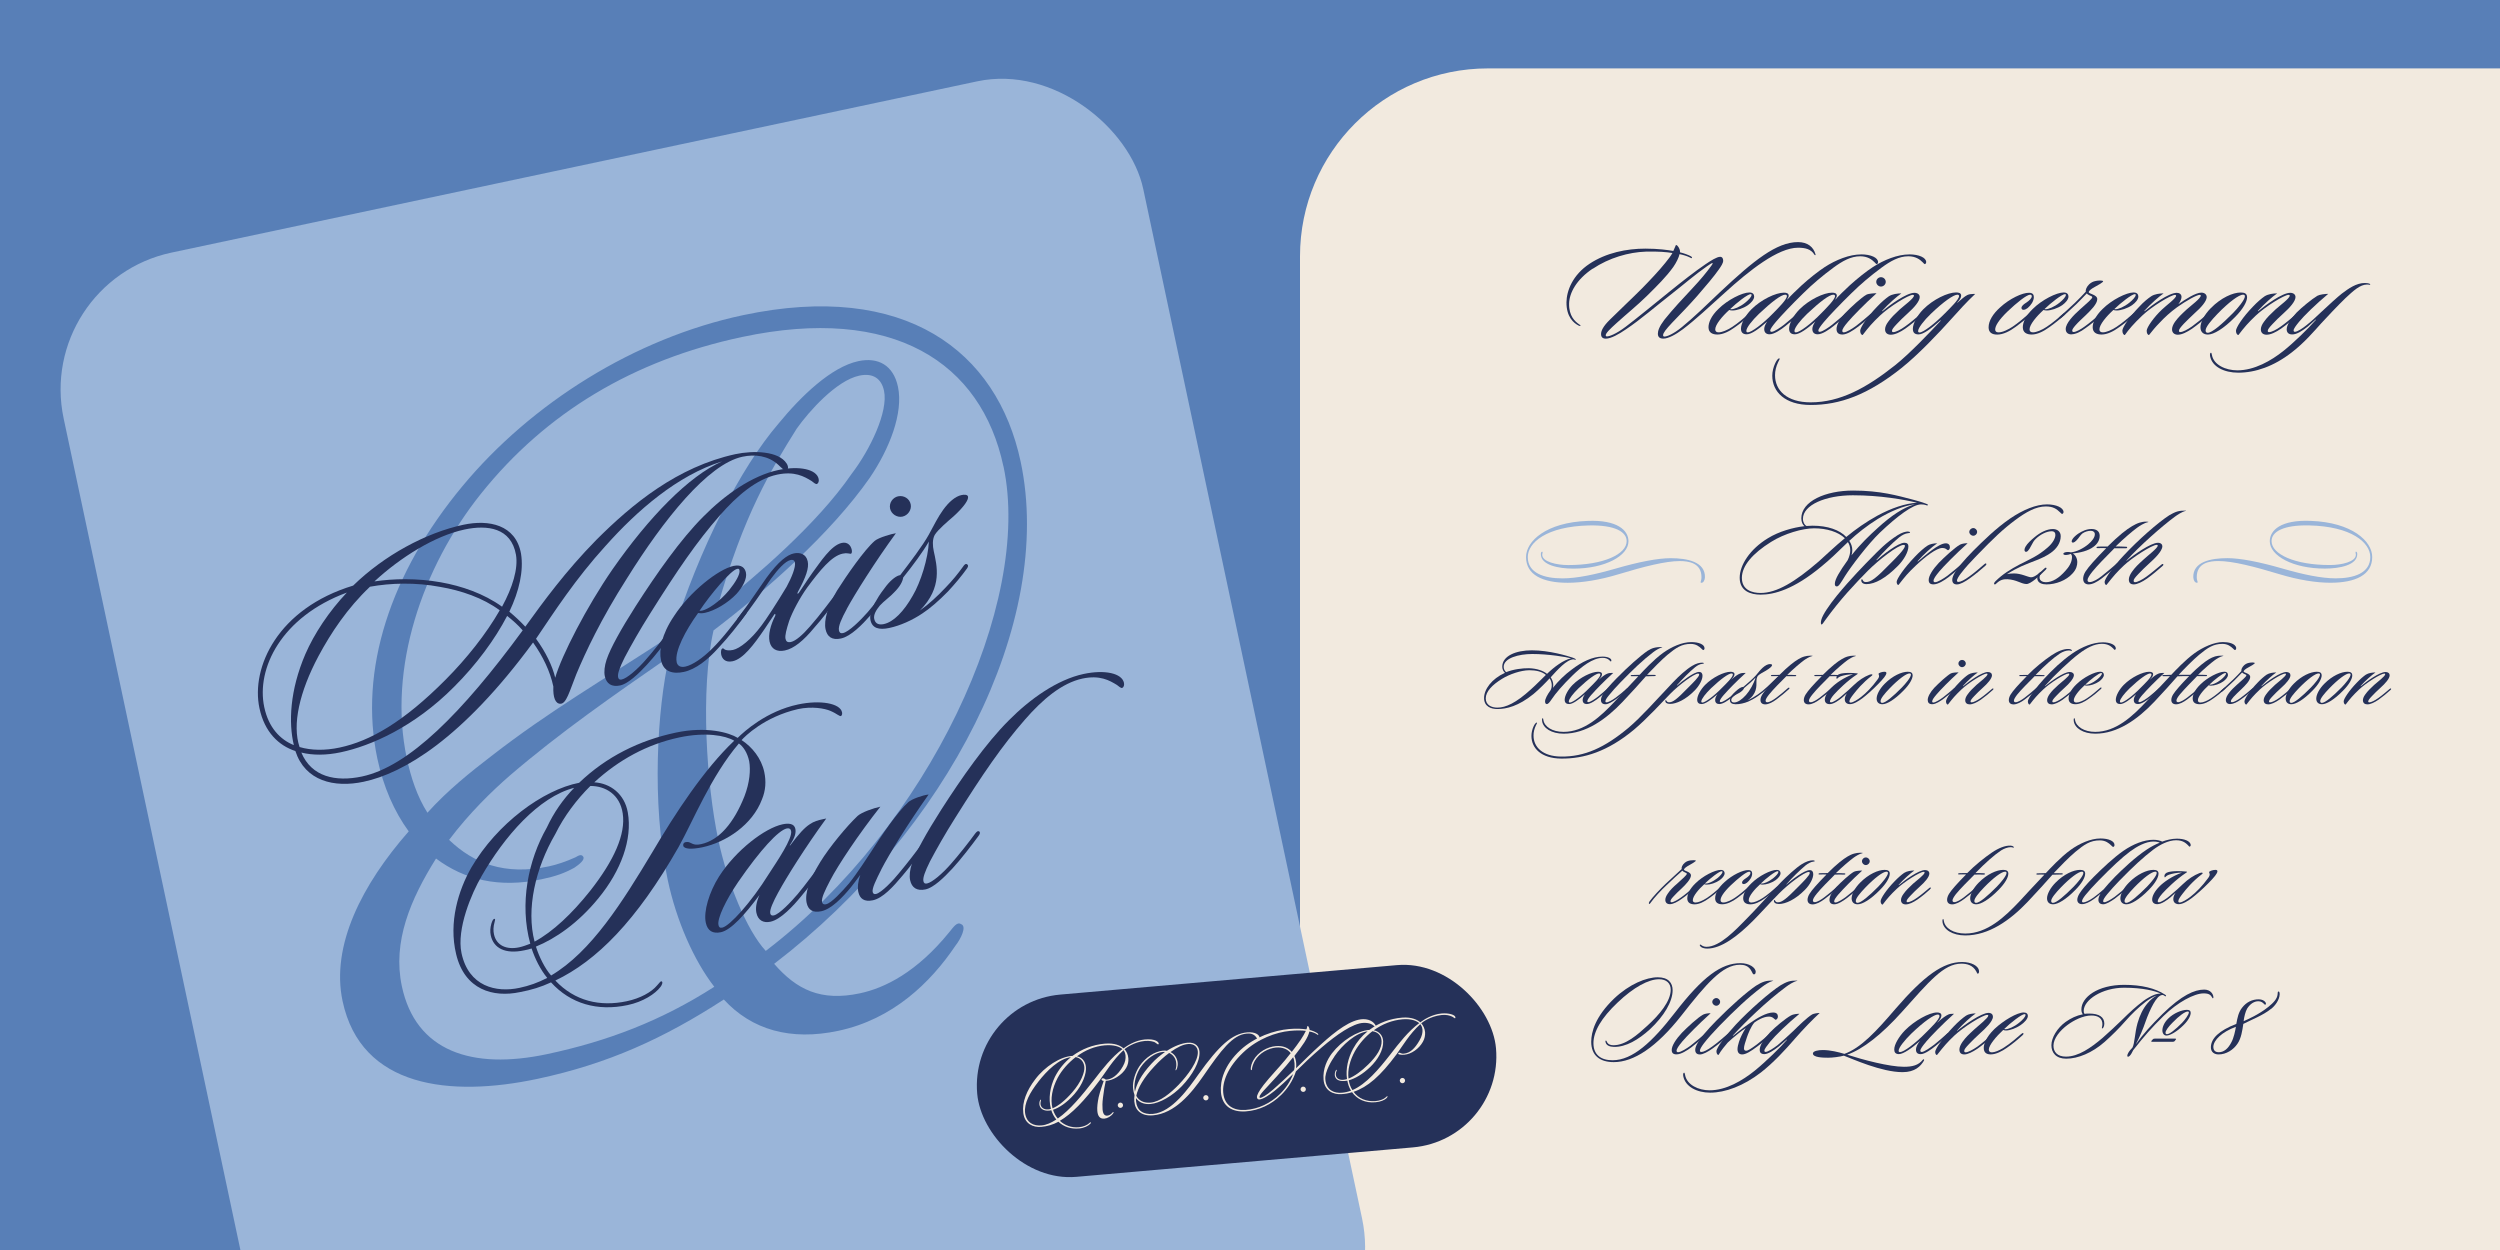 <?xml version="1.0" encoding="UTF-8"?><svg id="Layer_1" xmlns="http://www.w3.org/2000/svg" xmlns:xlink="http://www.w3.org/1999/xlink" viewBox="0 0 800 400"><defs><style>.cls-1{clip-path:url(#clippath);}.cls-2{fill:none;}.cls-2,.cls-3,.cls-4,.cls-5,.cls-6{stroke-width:0px;}.cls-3{fill:#f2eadf;}.cls-4{fill:#9ab5d9;}.cls-5{fill:#587fb7;}.cls-6{fill:#253159;}</style><clipPath id="clippath"><rect class="cls-2" y="0" width="800" height="400"/></clipPath></defs><g class="cls-1"><rect class="cls-5" x="-15.34" y="-7.67" width="830.69" height="415.34"/><rect class="cls-3" x="416" y="21.89" width="477.63" height="456.04" rx="60.13" ry="60.13"/><path class="cls-6" d="M509.64,85.98c-5.19,3.48-7.44,7.75-7.53,11.13-.09,4.09,1.94,5.77,3.17,6.65.26.18.53.31.48.44-.04.18-.31.13-.57,0-1.58-.79-3.96-2.73-3.92-7.48.04-3.65,1.94-8.71,7.39-12.32,5.32-3.52,11.84-4.84,17.87-4.84,4.09,0,7.26.44,8.93.75.22-.44.4-.84.62-1.41.09-.22.13-.48.31-.48s.35.13.57.44c.35.44.7,1.19.66,1.89.92.18,2.73.84,3.34,1.19.4.22.62.44.4.66-.09.09-.31-.09-.7-.26-.7-.35-2.02-.79-3.21-1.01-.22,1.06-1.06,2.77-2.02,4.14-2.29,3.17-5.06,5.9-8.49,9.29-2.9,2.86-6.65,5.9-9.55,8.54-2.24,2.02-3.56,3.3-3.56,4,0,.22.13.35.4.35.7,0,2.77-.66,6.03-3.12,3.87-2.95,8.98-7.17,13.73-11,4.36-3.52,8.27-6.6,11.84-9.02,1.63-1.1,3.56-2.33,4.62-2.33.66,0,.97.53.97,1.23,0,.79-.62,1.72-1.45,2.9-1.41,2.02-4.14,5.28-6.91,8.45-2.55,2.9-5.46,5.9-8.01,8.54-1.89,2.02-2.86,3.21-2.86,3.96,0,.26.09.44.44.44.75,0,2.73-.71,5.59-3.04,3.52-2.86,8.1-7.26,12.23-11.22,10.74-10.08,18.04-15.97,24.91-15.97,3.04,0,4.93,1.54,5.59,3.87.04.13.04.31-.04.31-.13.04-.22-.04-.31-.18-1.1-1.8-2.99-2.2-5.24-2.2-6.38,0-15.53,7.22-23.5,14.48-4.93,4.44-9.29,8.54-13.29,11.57-2.33,1.76-4.75,3.04-6.29,3.04-1.19,0-1.76-.53-1.76-1.58,0-.92.4-2.24,2.11-4.49,2.64-3.3,6.16-7.08,9.02-10.12,2.51-2.68,4.27-4.8,5.94-7.08.22-.31.57-.79.44-.88-.13-.13-.84.31-1.76.97-3.92,2.73-7.7,6.03-10.87,8.49-5.63,4.4-10.47,8.62-15.01,11.66-2.42,1.67-4.93,3.04-6.51,3.04-.97,0-1.54-.44-1.54-1.45s.57-2.42,2.86-4.66c3.08-3.08,7.08-6.78,10.3-10.03,2.46-2.51,5.37-5.59,7.39-8.1,1.14-1.41,1.8-2.29,2.29-3.17-2.02-.31-4.27-.53-8.49-.44-5.5.18-11.79,1.98-17.03,5.5Z"/><path class="cls-6" d="M548.88,105.43c0,.62.4.92,1.1.92,1.06,0,2.73-.7,4.22-1.67,1.89-1.19,4.09-3.12,5.37-4.22.31-.26.57-.48.7-.31.18.18.04.4-.13.57-1.28,1.19-3.26,2.82-4.97,4-1.8,1.32-3.83,2.33-5.59,2.33-1.54,0-2.86-.57-2.86-2.33,0-1.5.84-3.61,3.17-5.85,2.95-2.95,7.66-5.28,9.9-5.28,1.19,0,1.54.66,1.54,1.32,0,.88-.88,1.94-1.98,2.73-1.54,1.06-3.61,1.72-5.02,1.72-.44,0-.75-.09-.97-.18-2.29,2.07-4.49,4.71-4.49,6.25ZM553.99,98.96c.88,0,2.73-.7,4.44-2.07,1.19-.97,2.07-1.94,2.07-2.51,0-.18-.04-.26-.26-.26-.92-.04-4.58,2.82-6.6,4.8.09,0,.22.04.35.04Z"/><path class="cls-6" d="M595.57,81.4c3.12,0,5.41,1.06,5.41,2.46,0,.35-.22.62-.4.66-.18.04-.48-.35-.7-.57-.88-.88-2.2-1.94-4.62-1.94-2.99,0-5.72,1.54-8.58,3.65-3.52,2.6-6.56,5.15-9.64,8.19-3.43,3.34-7.26,7.35-8.8,9.2-1.01,1.23-1.76,2.2-1.76,2.73,0,.26.13.4.44.4.84,0,2.99-1.5,4-2.29,1.41-1.1,2.95-2.51,4.05-3.43.22-.18.44-.31.62-.13.18.22-.09.44-.26.62-1.28,1.14-2.77,2.42-4,3.39-1.32,1.06-3.56,2.64-5.06,2.64-1.01,0-1.72-.53-1.72-1.67,0-.62.26-1.45.97-2.42-2.64,2.33-5.06,4.09-6.56,4.09-1.19,0-1.85-.57-1.85-1.8,0-1.67,1.41-4.22,3.26-6.12,3.17-3.21,7.92-5.41,10.47-5.41.88,0,1.54.22,1.54.97,0,.31-.18.75-.48,1.14-.04.09,0,.09.09.04.97-1.1,2.82-2.91,4.58-4.53,2.38-2.16,5.19-4.4,7.35-5.81,3.52-2.29,7.88-4.05,11.66-4.05ZM571.24,94.3c-1.23,0-4.22,2.2-8.36,6.12-2.24,2.16-4.05,4.45-4.05,5.46,0,.31.13.48.48.48,1.1,0,4.75-2.64,8.19-6.21,1.54-1.58,4.31-4.31,4.31-5.41,0-.26-.18-.44-.57-.44Z"/><path class="cls-6" d="M610.97,81.4c3.12,0,5.41,1.06,5.41,2.46,0,.35-.22.62-.4.66-.18.04-.48-.35-.7-.57-.88-.88-2.2-1.94-4.62-1.94-2.99,0-5.72,1.54-8.58,3.65-3.52,2.6-6.56,5.15-9.64,8.19-3.43,3.34-7.26,7.35-8.8,9.2-1.01,1.23-1.76,2.2-1.76,2.73,0,.26.13.4.44.4.84,0,2.99-1.5,4-2.29,1.41-1.1,2.95-2.51,4.05-3.43.22-.18.44-.31.62-.13.18.22-.09.44-.26.62-1.28,1.14-2.77,2.42-4,3.39-1.32,1.06-3.56,2.64-5.06,2.64-1.01,0-1.72-.53-1.72-1.67,0-.62.26-1.45.97-2.42-2.64,2.33-5.06,4.09-6.56,4.09-1.19,0-1.85-.57-1.85-1.8,0-1.67,1.41-4.22,3.26-6.12,3.17-3.21,7.92-5.41,10.47-5.41.88,0,1.54.22,1.54.97,0,.31-.18.75-.48,1.14-.04.09,0,.09.09.04.97-1.1,2.82-2.91,4.58-4.53,2.38-2.16,5.19-4.4,7.35-5.81,3.52-2.29,7.88-4.05,11.66-4.05ZM586.64,94.3c-1.23,0-4.22,2.2-8.36,6.12-2.24,2.16-4.05,4.45-4.05,5.46,0,.31.13.48.48.48,1.1,0,4.75-2.64,8.19-6.21,1.54-1.58,4.31-4.31,4.31-5.41,0-.26-.18-.44-.57-.44Z"/><path class="cls-6" d="M591.3,103.05c-1.06,1.23-1.76,2.2-1.76,2.82,0,.31.13.48.48.48.88,0,2.86-1.28,4.05-2.16,1.45-1.1,3.34-2.73,4.31-3.56.22-.18.44-.4.66-.18.13.18,0,.4-.22.57-1.01.92-3.39,2.95-4.4,3.65-1.41,1.06-3.39,2.38-4.84,2.38-1.32,0-1.89-.66-1.89-1.76,0-1.32,1.01-3.21,2.77-5.1,1.76-1.8,5.06-4.93,6.82-5.9.66-.35,2.64-.48,3.21-.44-3.78,3.39-7.66,7.39-9.2,9.2ZM601.9,91.7c-.79,0-1.5-.7-1.5-1.5,0-.84.7-1.5,1.5-1.5.84,0,1.54.66,1.54,1.5,0,.79-.7,1.5-1.54,1.5Z"/><path class="cls-6" d="M614.53,101.25c-1.28,1.19-3.04,2.64-4.84,3.92-1.67,1.14-3.3,1.94-4.62,1.94-1.1,0-1.85-.57-1.85-1.72,0-.66.31-1.5.97-2.38,1.1-1.54,1.98-2.33,3.74-4,1.36-1.23,4.53-3.52,4.53-4.4,0-.18-.09-.26-.35-.26-1.41,0-7.48,3.78-10.47,6.6-2.51,2.38-3.65,3.7-5.59,6.25-.48,0-.79-.66-.79-1.36,0-1.01,2.2-4.4,5.41-7.7,1.45-1.54,2.77-2.64,3.78-3.34,1.1-.7,2.73-.92,4-.92-1.5,1.01-4.18,3.39-6.12,5.54-.13.13-.04.22.09.13,2.29-1.94,7.66-5.85,10.17-5.85,1.1,0,1.72.57,1.72,1.36,0,1.36-1.85,3.43-3.78,5.15-1.41,1.28-2.64,2.46-3.52,3.43-1.14,1.19-1.58,1.8-1.58,2.24,0,.31.18.4.44.4.75,0,2.29-.75,3.74-1.8,1.58-1.1,3.3-2.6,4.62-3.7.18-.13.44-.4.62-.22.22.22-.04.44-.31.7Z"/><path class="cls-6" d="M608.72,117.58c-11.05,8.84-20.02,12.01-29.31,12.01-8.23,0-12.28-4.22-12.28-9.37,0-1.32.35-2.77.97-4.05.4-.88,1.06-1.72,1.36-1.45.13.09-.13.53-.44,1.14-.7,1.45-1.01,2.86-1.01,4.22,0,4.8,3.74,8.67,11.4,8.67,9.42,0,17.82-4.58,26.98-11.84,4.62-3.65,11.49-10.87,14.57-14.21.13-.18.09-.31-.13-.09-2.95,2.64-5.37,4.4-6.91,4.4-1.19,0-1.85-.57-1.8-1.85,0-1.63,1.41-4.22,3.26-6.12,3.26-3.3,7.97-5.46,10.52-5.46.88,0,1.67.18,1.67,1.01,0,.53-.26,1.19-1.23,2.2-.09.13,0,.18.09.04,1.14-1.01,2.29-2.02,3.12-2.42.57-.26,1.23-.35,1.89-.35h.62c-2.64,2.46-5.59,5.72-7.31,7.66-4.44,4.97-10.96,11.79-16.02,15.84ZM626.37,94.3c-1.23,0-4.4,2.2-8.49,6.12-2.2,2.11-4.09,4.53-4.09,5.54,0,.22.13.44.48.44,1.14,0,4.8-2.77,8.23-6.25,1.54-1.58,4.4-4.31,4.4-5.41,0-.26-.18-.44-.53-.44Z"/><path class="cls-6" d="M648.85,98.57c-.35.26-.84.57-1.32.57-.35,0-.66-.18-.66-.62,0-.57.7-1.14,1.32-1.54,1.32-.84,1.98-1.58,1.98-2.2,0-.26-.18-.48-.53-.48-1.1,0-4.36,2.64-7.13,5.28-2.9,2.77-4.09,4.75-4.05,5.9,0,.62.44.88,1.1.88,1.32,0,3.26-1.01,4.44-1.8,1.72-1.14,3.92-2.99,5.24-4.18.26-.22.48-.35.62-.22.18.13-.04.48-.22.66-1.14,1.1-3.04,2.64-4.58,3.74-1.94,1.45-4.09,2.51-5.94,2.51-1.72,0-2.77-.7-2.77-2.33,0-2.11,1.45-4.36,3.65-6.34,3.08-2.86,7.17-4.75,9.29-4.71,1.14,0,1.54.57,1.54,1.36,0,1.32-.97,2.68-1.98,3.52Z"/><path class="cls-6" d="M649.46,105.43c0,.62.4.92,1.1.92,1.06,0,2.73-.7,4.22-1.67,1.89-1.19,4.09-3.12,5.37-4.22.31-.26.57-.48.7-.31.18.18.04.4-.13.57-1.28,1.19-3.26,2.82-4.97,4-1.8,1.32-3.83,2.33-5.59,2.33-1.54,0-2.86-.57-2.86-2.33,0-1.5.84-3.61,3.17-5.85,2.95-2.95,7.66-5.28,9.9-5.28,1.19,0,1.54.66,1.54,1.32,0,.88-.88,1.94-1.98,2.73-1.54,1.06-3.61,1.72-5.02,1.72-.44,0-.75-.09-.97-.18-2.29,2.07-4.49,4.71-4.49,6.25ZM654.57,98.96c.88,0,2.73-.7,4.44-2.07,1.19-.97,2.07-1.94,2.07-2.51,0-.18-.04-.26-.26-.26-.92-.04-4.58,2.82-6.6,4.8.09,0,.22.04.35.04Z"/><path class="cls-6" d="M662.88,107.01c-1.1,0-1.85-.57-1.85-1.72,0-1.85,2.42-4.36,4.58-6.29,2.16-1.89,3.92-3.43,3.92-3.87-.04-.35-.35-.35-.97-.66-.44-.22-.66-.4-.79-.57-1.06,1.14-2.16,2.24-3.3,3.39-1.76,1.63-3.74,3.52-4.88,4.44-.22.18-.48.26-.62.09-.09-.18.04-.4.22-.53,1.5-1.28,3.3-3.04,4.84-4.44,1.41-1.41,2.46-2.42,3.43-3.52-.13-.62.26-1.58,1.1-2.38.62-.57,1.28-.88,1.94-1.01.31-.09.92-.18,1.54-.18.48,0,.97.09.97.26,0,.31-1.76,1.32-2.68,1.8-1.01.53-1.94,1.23-1.94,1.67,0,.26.75.53,1.1.66,1.1.44,1.63.92,1.63,1.58,0,1.5-1.98,3.48-3.65,5.1-1.1,1.06-2.42,2.24-3.26,3.21-.79.88-1.1,1.41-1.1,1.76,0,.26.13.44.48.44.75,0,2.38-.92,3.56-1.8,1.54-1.1,3.39-2.68,4.58-3.7.31-.26.53-.4.7-.22.18.18-.09.44-.35.7-1.28,1.14-3.17,2.73-4.84,3.87-1.41,1.06-3.04,1.89-4.36,1.89Z"/><path class="cls-6" d="M671.82,105.43c0,.62.4.92,1.1.92,1.06,0,2.73-.7,4.22-1.67,1.89-1.19,4.09-3.12,5.37-4.22.31-.26.57-.48.7-.31.18.18.04.4-.13.57-1.28,1.19-3.26,2.82-4.97,4-1.8,1.32-3.83,2.33-5.59,2.33-1.54,0-2.86-.57-2.86-2.33,0-1.5.84-3.61,3.17-5.85,2.95-2.95,7.66-5.28,9.9-5.28,1.19,0,1.54.66,1.54,1.32,0,.88-.88,1.94-1.98,2.73-1.54,1.06-3.61,1.72-5.02,1.72-.44,0-.75-.09-.97-.18-2.29,2.07-4.49,4.71-4.49,6.25ZM676.92,98.96c.88,0,2.73-.7,4.44-2.07,1.19-.97,2.07-1.94,2.07-2.51,0-.18-.04-.26-.26-.26-.92-.04-4.58,2.82-6.6,4.8.09,0,.22.04.35.04Z"/><path class="cls-6" d="M698.09,94.96c0,.66-.35,1.54-1.01,2.38,2.24-1.58,5.54-3.7,7.35-3.7,1.1,0,1.72.66,1.72,1.45-.04,1.36-1.89,3.39-3.83,5.1-1.36,1.28-2.6,2.46-3.52,3.43-1.01,1.1-1.54,1.76-1.54,2.24,0,.31.18.4.44.4.75,0,2.24-.75,3.74-1.8,1.67-1.23,3.17-2.46,4.44-3.56.31-.26.62-.53.79-.35.18.18,0,.44-.35.75-1.23,1.1-3.04,2.6-4.84,3.87-1.63,1.1-3.26,1.94-4.58,1.94-.97,0-1.85-.53-1.85-1.72,0-.66.31-1.5.92-2.38,1.14-1.54,1.98-2.33,3.78-4,1.36-1.23,4.49-3.52,4.49-4.4,0-.18-.09-.26-.31-.26-.97,0-4.27,1.85-7.26,3.96-2.16,1.58-3.96,3.21-5.59,4.97-1.28,1.28-2.42,2.68-3.39,3.92-.44,0-.75-.57-.75-1.36,0-1.06,2.29-4.36,4.93-6.82,1.32-1.28,4.49-3.56,4.49-4.4,0-.13-.13-.26-.35-.26-1.32,0-7.39,3.7-10.47,6.6-2.82,2.68-4.31,4.44-5.59,6.25-.44,0-.79-.62-.79-1.41,0-1.06,2.33-4.49,5.41-7.66,1.41-1.54,2.77-2.64,3.83-3.34s2.68-.92,3.96-.92c-1.5,1.01-4.18,3.39-6.12,5.54-.13.13-.04.22.09.13,2.33-1.94,7.66-5.85,10.25-5.85.84,0,1.5.48,1.5,1.28Z"/><path class="cls-6" d="M719.07,95.09c0,1.41-1.23,3.74-3.87,6.38-3.61,3.7-6.82,5.59-8.67,5.59-1.32,0-2.38-.7-2.38-2.33s1.23-4.05,3.34-6.16c3.26-3.3,7.04-4.97,9.55-4.97,1.23,0,2.02.35,2.02,1.5ZM717.8,94.3c-1.32-.04-4.62,2.42-8.23,6.16-2.02,2.11-3.78,4.18-3.78,5.28,0,.53.26.75.7.75,1.32,0,4.44-2.64,8.1-6.34,1.5-1.54,3.78-4.22,3.78-5.37,0-.31-.22-.48-.57-.48Z"/><path class="cls-6" d="M734.78,101.25c-1.28,1.19-3.04,2.64-4.84,3.92-1.67,1.14-3.3,1.94-4.62,1.94-1.1,0-1.85-.57-1.85-1.72,0-.66.31-1.5.97-2.38,1.1-1.54,1.98-2.33,3.74-4,1.36-1.23,4.53-3.52,4.53-4.4,0-.18-.09-.26-.35-.26-1.41,0-7.48,3.78-10.47,6.6-2.51,2.38-3.65,3.7-5.59,6.25-.48,0-.79-.66-.79-1.36,0-1.01,2.2-4.4,5.41-7.7,1.45-1.54,2.77-2.64,3.78-3.34,1.1-.7,2.73-.92,4-.92-1.5,1.01-4.18,3.39-6.12,5.54-.13.13-.04.22.09.13,2.29-1.94,7.66-5.85,10.17-5.85,1.1,0,1.72.57,1.72,1.36,0,1.36-1.85,3.43-3.78,5.15-1.41,1.28-2.64,2.46-3.52,3.43-1.14,1.19-1.58,1.8-1.58,2.24,0,.31.18.4.44.4.75,0,2.29-.75,3.74-1.8,1.58-1.1,3.3-2.6,4.62-3.7.18-.13.44-.4.62-.22.22.22-.04.44-.31.7Z"/><path class="cls-6" d="M740.94,102.31c-.7.66-2.11,1.89-2.42,2.16-1.63,1.28-3.52,2.6-5.06,2.55-1.23,0-1.72-.75-1.72-1.63,0-1.41,1.23-3.3,3.17-5.37,1.76-1.76,4.88-4.31,6.65-5.37.7-.4,2.46-.62,3.48-.62-3.87,3.21-7.75,7-9.29,8.89-1.06,1.28-1.8,2.29-1.8,2.82,0,.31.18.44.44.44.84-.04,2.55-1.19,3.78-2.2,1.67-1.32,2.9-2.51,4.44-3.96,2.68-2.51,5.37-4.97,6.78-6.07,2.16-1.63,4.62-3.39,7.35-3.39.57,0,1.14.09,1.41.18.26.09.35.22.31.35-.09.13-.31-.04-1.01-.04-2.24,0-4.4,2.02-6.91,4.36-2.24,2.16-6.03,6.16-7.75,8.05-2.11,2.33-5.37,6.2-9.46,9.33-5.72,4.44-11.62,6.47-17.07,6.47-4.53,0-8.36-1.89-9.02-5.24-.13-.66,0-1.1.22-1.14.22-.09.26.35.35.7.57,3.21,4.44,4.93,8.14,4.93,5.46,0,10.83-3.08,14.79-6.25,3.17-2.51,7.97-7.17,10.3-9.86.13-.18,0-.18-.09-.09Z"/><path class="cls-4" d="M544.43,186.49c-.57-.04.04-.44.04-1.8,0-4.58-4.14-5.15-6.95-5.15-4.53,0-11.49,1.76-19.58,4.22-6.07,1.85-11.75,2.73-16.28,2.73-8.05,0-13.33-2.55-13.33-8.23,0-5.1,6.47-11.09,19.67-11.57,9.51-.4,13.11,2.99,13.11,6.51,0,4.62-7.39,8.76-17.65,8.76-4.75,0-10.39-1.14-10.39-4.62,0-.53.18-.79.4-.79.35,0,.04.57.04.97,0,2.24,4.58,3.3,8.32,3.3,11.31,0,18.7-3.48,18.7-7.66,0-2.99-3.78-5.19-12.06-5.02-13.64.31-19.58,5.54-19.58,10.12,0,5.15,5.24,6.82,11.09,6.82,4.62,0,10.43-1.23,16.99-3.12,7.57-2.2,13.6-3.34,17.65-3.34,5.28,0,11.09,1.14,10.96,6.12-.04.92-.48,1.76-1.14,1.76Z"/><path class="cls-6" d="M616.41,161.67c-.62-.22-1.19-.26-1.67-.26-2.64,0-7.66,3.79-13.16,9.02-3.78,3.61-9.24,10.83-11.18,13.91-1.36,2.2-2.07,3.52-2.77,3.3-.35-.04-.48-.35-.48-.84,0-1.41,1.54-3.96,4.09-7.52.57-1.14.84-2.25.84-3.17,0-1.01-.26-1.89-.75-2.64-3.21,3.12-5.85,5.68-8.41,7.75-8.98,7.48-15.31,9.07-19.49,9.07-3.17,0-6.73-1.1-6.73-5.41,0-4.05,3.26-9.15,9.07-12.67,3.52-2.16,8.05-3.43,11.66-3.83-.57-.44-1.01-1.36-1.01-2.51,0-5.5,7.79-8.89,16.55-8.89s14.26,1.63,19.14,2.9c.79.22,2.99.79,4.27,1.32.4.13.53.22.53.35,0,.09-.04.31-.48.13ZM580.5,169.06c-3.65,0-9.51,1.67-13.77,4.36-5.85,3.65-9.33,7.61-9.33,11.49s3.26,4.84,5.98,4.84c5.19,0,11-3.52,18.61-10.08,2.51-2.24,5.19-4.84,8.36-7.44-2.11-2.02-5.76-3.17-9.86-3.17ZM580.02,168.22c4.84,0,8.67,1.36,10.78,3.61,3.04-2.51,6.38-4.84,9.9-6.78,4.62-2.51,9.02-3.96,12.76-4.18-4.22-1.01-11.79-2.38-20.55-2.38s-15.97,3.12-15.97,7.53c0,1.1.53,1.98,1.1,2.29.53-.04,1.45-.09,1.98-.09ZM600.88,166.07c-3.48,2.16-6.56,4.62-9.11,7,.57.84.97,1.85.97,2.99,0,.53-.09,1.06-.26,1.63,2.95-3.7,5.81-6.42,8.45-8.8,4.31-3.92,8.23-6.56,11.88-7.53-3.7.44-7.97,2.33-11.93,4.71Z"/><path class="cls-6" d="M600.56,179.27c1.85-1.67,6.82-5.59,8.85-5.59.88,0,1.28.44,1.28,1.14,0,1.85-1.5,4.4-3.39,6.29-3.87,3.92-7.3,5.81-10.03,5.81-1.28,0-1.67-.66-1.67-1.19,0-.22.04-.35.18-.35.22-.04.22.18.35.35.13.26.35.53.92.53,1.67,0,3.17-1.1,8.27-6.34,1.63-1.63,4.27-4.31,4.27-5.24,0-.26-.22-.31-.44-.31-1.8,0-8.05,4.88-11.44,8.27-4.05,4.14-8.67,8.93-13.6,15.75-.53.75-.97,1.45-1.19,1.45-.35,0-.26-.92-.09-1.54.44-1.63,2.46-4.58,4.97-7.7,4.36-5.33,9.2-10.25,11.22-12.28,2.07-2.11,4.53-4.71,8.19-7.04,1.45-.92,2.64-1.19,3.26-1.19.26,0,.75.04.75.35,0,.13-.44.13-.66.18-.88.09-1.85.57-2.86,1.36-2.2,1.8-5.15,4.8-7.22,7.17-.09.04.04.13.09.09Z"/><path class="cls-6" d="M616.8,174.6c.7-.48,2.02-.75,3.12-.75-1.76,1.19-4.31,3.52-6.16,5.59-.22.22-.13.31.04.18,2.33-1.98,6.6-5.76,8.85-5.76.88,0,1.32.53,1.32,1.28,0,.66-.48.97-.66.92-.13-.04-.31-.22-.53-.35-.31-.22-.66-.35-1.28-.35-1.8,0-5.41,2.77-8.41,5.59-2.82,2.68-3.26,3.3-5.59,6.25-.35,0-.57-.48-.57-1.01,0-.92,2.42-4.49,5.85-8.05,1.41-1.5,2.95-2.86,4-3.52Z"/><path class="cls-6" d="M620.49,182.97c-1.06,1.28-1.76,2.24-1.76,2.9,0,.26.18.44.48.44.92,0,2.86-1.28,3.96-2.07,1.5-1.14,3.61-2.95,4.53-3.74.26-.26.48-.4.66-.18.13.13.04.31-.18.48-1.1,1.01-3.56,3.08-4.62,3.87-1.41,1.06-3.39,2.33-4.84,2.33-1.06,0-1.54-.44-1.54-1.41,0-1.32,1.28-3.39,3.26-5.5,1.72-1.76,5.02-4.84,6.78-5.81.66-.35,1.85-.48,2.42-.44-3.78,3.39-7.61,7.3-9.15,9.11ZM631.45,171.44c-.66,0-1.28-.57-1.28-1.23s.62-1.23,1.28-1.23,1.23.57,1.23,1.23-.57,1.23-1.23,1.23Z"/><path class="cls-6" d="M627.58,183.36c-.84,1.1-1.36,1.98-1.36,2.46,0,.22.18.4.48.4.66,0,1.94-.62,3.48-1.76,1.28-.88,3.7-2.95,4.75-3.87.18-.13.44-.44.66-.22.13.18,0,.4-.22.62-1.01.92-3.43,2.95-5.06,4.09-1.54,1.1-3.08,1.94-4.09,1.94s-1.5-.53-1.5-1.5c0-.66.35-1.54.97-2.51.92-1.5,2.9-3.87,5.68-6.69,3.08-3.08,7.3-7.26,11.93-10.43,4.09-2.77,8.27-4.49,11.75-4.49,2.9,0,5.28,1.06,5.28,2.46,0,.26-.18.48-.4.62-.13.04-.48-.31-.7-.53-1.14-1.1-2.24-1.89-4.58-1.89-3.12,0-6.29,1.76-9.77,4.36-3.96,2.95-6.82,5.68-12.45,11.49-1.85,1.89-3.65,3.87-4.84,5.46Z"/><path class="cls-6" d="M659.43,171.57c0,2.16-1.32,4.05-3.21,5.37-2.9,2.02-5.9,2.68-9.37,4.27-1.45.66-2.95,1.45-4.62,2.51.57-.13,1.32-.22,2.24-.22,2.33,0,4.36,1.14,5.41,1.23,1.28.09,3.21-1.8,4.27-2.77.22-.22.44-.4.66-.26.22.18-.04.48-.22.66-1.8,1.8-4.8,4.62-6.2,4.53-1.85-.13-2.99-1.36-6.03-1.54-1.23-.04-2.29.18-3.43,1.28-.18.13-.48.53-.7.35-.35-.22.04-.7.35-1.01,2.2-2.2,4.75-3.78,7.66-5.32,3.48-1.8,5.76-2.64,9.02-5.46,1.63-1.41,2.46-2.95,2.46-4,0-.7-.31-1.19-1.23-1.19-1.67,0-3.78,1.19-5.02,2.42-.62.57-.97,1.19-1.41,2.07-.92,1.85-1.45,2.2-1.89,2.07-.48-.18-.4-.97,0-1.63.57-1.01,1.72-2.07,2.9-3.04,1.72-1.45,3.87-2.6,5.85-2.6,1.28,0,2.51.7,2.51,2.29Z"/><path class="cls-6" d="M651.91,185.03c0-.53.22-1.06.44-1.41.4-.48.7-.62.88-.44.09.09-.13.31-.31.66-.18.26-.26.57-.26.97,0,1.06,1.06,1.5,1.98,1.5,2.16,0,4.27-1.36,6.29-3.65,1.01-1.1,2.11-2.64,2.11-4.4,0-.44-.13-.75-.35-1.01-.66.22-1.14.35-1.58.35-.48,0-.84-.13-.84-.35,0-.44.7-.62,1.54-.62.35,0,.75.09.88.13,1.8-.18,3.96-1.28,5.5-2.55,1.28-1.06,2.16-2.24,2.16-3.26,0-.66-.53-1.1-1.28-1.1-.97,0-1.98.35-2.68.84-.48.35-1.06,1.23-1.41,1.67-.84,1.01-1.41,1.41-1.85,1.23-.31-.13-.26-.62.18-1.23.35-.53,1.23-1.28,1.85-1.67,1.1-.7,2.51-1.41,4.14-1.41,1.45,0,2.55.66,2.6,2.07.04,1.54-.79,2.73-1.89,3.56-1.8,1.41-4.53,1.98-6.73,2.2.92.53,1.45,1.63,1.45,2.77,0,.97-.26,2.29-1.54,3.65-1.98,2.2-5.32,3.48-8.32,3.48-1.19,0-2.9-.35-2.95-1.98Z"/><path class="cls-6" d="M680.46,174.96s.31.04.22.31c-.09.18-.31.18-.48.18-.79,0-2.6-.04-3.61,0-2.86,2.86-5.54,5.63-7.04,7.48-.97,1.23-1.54,2.16-1.54,2.68,0,.44.22.66.7.66.97,0,2.51-.88,3.74-1.85,1.36-1.06,3.43-2.82,4.71-3.92.18-.18.44-.4.62-.22.22.22-.04.44-.31.7-1.1,1.01-3.26,2.86-4.88,4.09-1.58,1.19-3.04,1.94-4.22,1.94-1.1,0-1.76-.66-1.76-1.8,0-.66.22-1.45.7-2.24.97-1.54,3.21-4.05,6.69-7.57-.75,0-2.07-.04-2.68,0-.13,0-.48.04-.44-.22.04-.18.26-.26.48-.26.53-.04,1.98-.04,3.08-.04,3.65-3.61,6.03-5.46,7.83-6.51.66-.4,1.67-.92,2.46-1.14.62-.18,1.23-.31,2.02-.31.18,0,.4,0,.62.04.18.04.18.09,0,.13-1.28.26-2.73,1.23-3.52,1.8-1.5,1.1-4.31,3.48-6.86,5.98.57,0,2.51,0,3.48.09Z"/><path class="cls-6" d="M691.95,174.82c0,1.54-2.51,3.96-4.09,5.37-1.41,1.28-2.6,2.46-3.52,3.43-1.14,1.19-1.58,1.76-1.58,2.24,0,.31.18.44.48.44.7,0,2.2-.75,3.65-1.8,1.54-1.1,3.52-2.82,4.71-3.78.18-.18.44-.35.62-.18.22.22-.13.53-.35.7-1.36,1.19-3.21,2.77-4.84,3.92-1.58,1.1-3.17,1.85-4.22,1.85s-1.58-.53-1.58-1.58c0-.66.35-1.54.97-2.42,1.1-1.54,1.94-2.33,3.78-4,1.32-1.23,4.49-3.61,4.49-4.4,0-.22-.13-.26-.31-.26-1.54,0-7.92,4.14-10.52,6.6-2.2,2.07-3.26,3.3-5.59,6.25-.35,0-.57-.48-.57-1.01,0-.92,2.68-4.84,6.16-8.49,4.49-4.84,11-10.56,14.52-12.81.66-.4,1.76-.97,2.51-1.19.88-.26,1.67-.31,2.77-.31.04,0,.09.04,0,.09-1.28.31-2.68,1.28-3.52,1.89-3.96,2.9-11.31,9.37-15.4,13.95-.13.13-.09.22,0,.13,2.2-1.85,7.7-5.76,10.03-5.76.97,0,1.41.57,1.41,1.14Z"/><path class="cls-4" d="M701.85,184.73c-.13-4.97,5.63-6.12,10.91-6.12,4.09,0,10.08,1.14,17.69,3.34,6.56,1.89,12.37,3.12,16.99,3.12,5.81,0,11.05-1.67,11.05-6.82,0-4.58-5.94-9.81-19.58-10.12-8.23-.18-12.01,2.02-12.01,5.02,0,4.18,7.39,7.66,18.66,7.66,3.78,0,8.32-1.06,8.32-3.3,0-.4-.26-.97.04-.97.22,0,.4.26.4.79,0,3.48-5.59,4.62-10.34,4.62-10.3,0-17.65-4.14-17.65-8.76,0-3.52,3.56-6.91,13.11-6.51,13.16.48,19.67,6.47,19.67,11.57,0,5.68-5.28,8.23-13.38,8.23-4.49,0-10.17-.88-16.28-2.73-8.1-2.46-15.01-4.22-19.58-4.22-2.82,0-6.91.57-6.91,5.15,0,1.36.62,1.76.04,1.8-.66,0-1.1-.84-1.14-1.76Z"/><path class="cls-6" d="M496.55,219.14c0-.68-.31-1.6-.68-2.07-.85.99-3.43,3.6-5.17,5.03-4.79,3.88-8.64,4.79-11.52,4.79-2.04,0-4.22-.78-4.28-3.43-.03-2.86,2.41-6.22,6.7-8.16-.58-.48-.85-1.16-.88-1.9-.03-3.5,4.35-5.3,9.45-5.3,5.64,0,11.49,1.8,13.19,2.38.44.17.88.37.88.54,0,.07-.03.14-.1.14-.14,0-.37-.17-.61-.17-2.18,0-5.2,3.43-7.31,5.75.44.61.82,1.56.82,2.38,0,.34-.03.71-.1.99,1.63-2.14,3.88-4.28,5.92-5.78,3.3-2.55,6.73-4.22,9.96-4.22,1.67,0,2.82.58,2.82,1.22,0,.17-.07.34-.17.34-.14,0-.24-.2-.41-.34-.48-.51-1.26-.82-2.18-.82-3.23,0-6.83,2.86-9.72,5.68-3.13,3.06-5.34,5.64-6.66,7.62-.61.92-1.12,1.5-1.5,1.5-.44,0-.58-.41-.58-.88,0-.71.68-2.11,1.77-3.57.34-.68.37-1.16.37-1.7ZM489.31,214.48c-2.55,0-6.29,1.26-8.67,2.75-3.16,1.94-5.2,4.08-5.2,6.25s1.87,2.96,3.71,2.96c2.69,0,5.98-1.5,10.71-5.81,1.84-1.63,3.67-3.57,4.83-4.66-1.29-1.09-3.2-1.5-5.37-1.5ZM502.77,210.67c-1.56-.44-7.28-1.39-12.44-1.39-4.32,0-9.15,1.29-9.15,4.11,0,.65.27,1.26.78,1.7,2.41-.95,5.2-1.29,7.31-1.26,2.58.07,4.56.82,5.78,1.8,2.24-2.18,5.3-4.49,7.72-4.96Z"/><path class="cls-6" d="M509.33,222.23c-.82.95-1.39,1.73-1.39,2.14,0,.2.1.31.34.31.65,0,2.21-1.09,3.09-1.77,1.09-.85,2.28-1.94,3.13-2.65.17-.14.34-.24.48-.1.14.17-.07.34-.2.48-.99.88-2.14,1.87-3.09,2.62-1.02.82-2.72,2.04-3.91,2.04-.82,0-1.33-.44-1.33-1.29,0-.51.2-1.12.75-1.87-2.01,1.77-3.91,3.16-5.07,3.16-.92,0-1.43-.44-1.43-1.39,0-1.29,1.09-3.26,2.52-4.73,2.45-2.48,6.12-4.21,8.13-4.21.68,0,1.29.17,1.29.78,0,.37-.17.88-.95,1.63-.07.07-.03.1.03.03,1.16-1.02,1.97-1.6,2.62-1.84.48-.2.99-.24,1.5-.24h.41c-2.92,2.62-5.71,5.51-6.9,6.9ZM511.71,215.5c-.95,0-3.37,1.7-6.56,4.73-1.73,1.67-3.13,3.47-3.13,4.22,0,.24.07.37.37.37.85-.03,3.67-2.04,6.32-4.79,1.19-1.19,3.4-3.3,3.4-4.15,0-.24-.14-.37-.41-.37Z"/><path class="cls-6" d="M531.84,207.17c-.95.24-2.14,1.02-2.72,1.46-3.4,2.58-6.7,5.75-10.5,9.66-1.43,1.46-2.82,3.03-3.77,4.22-.78.95-1.12,1.53-1.12,1.9,0,.24.1.34.34.34.61,0,1.94-.75,2.99-1.53,1.02-.75,2.62-2.07,3.4-2.79.14-.1.34-.31.51-.14.1.14,0,.31-.2.48-.75.68-2.55,2.21-3.57,2.92-1.16.82-2.52,1.67-3.43,1.67-.99,0-1.46-.51-1.46-1.36,0-.51.2-1.12.58-1.77.68-1.16,2.28-2.99,4.42-5.17,3.67-3.74,7.62-7.24,9.93-8.81.71-.44,1.33-.75,1.97-.92.68-.2,1.8-.31,2.65-.27.1,0,.1.07,0,.1Z"/><path class="cls-6" d="M533.58,209.55c-1.8,1.5-4.69,4.45-6.53,6.39.65,0,1.63,0,2.52.03.07,0,.31.03.24.24-.03.14-.24.14-.44.14-1.05,0-1.9.03-2.69.07-2.38,2.69-4.15,4.66-7.41,8.13-5.41,5.71-11.86,10.23-18.9,10.23-3.94,0-6.6-1.8-6.9-4.05-.07-.51-.03-.85.17-.88.17-.07.17.2.24.54.34,2.21,2.92,3.81,6.46,3.81,6.66,0,11.97-5.03,16.42-9.76,2.21-2.35,3.57-3.94,7.51-8.06-.48-.03-1.73,0-2.18,0-.24,0-.27-.07-.27-.17,0-.14.2-.2.31-.2.41-.03,1.73-.03,2.55-.07,1.12-1.19,4.42-4.79,7.48-7,2.69-1.94,6.09-3.47,9.04-3.47,2.48,0,4.25.78,4.25,1.97,0,.31-.17.54-.37.58-.17.03-.41-.27-.68-.51-.65-.61-1.63-1.46-3.37-1.46-2.92,0-4.73,1.26-7.45,3.5Z"/><path class="cls-6" d="M543.71,215.02c.75,0,1.09.48,1.09,1.22,0,1.29-.99,3.16-2.52,4.73-2.89,2.96-5.88,4.28-7.85,4.28-1.09,0-1.53-.44-1.53-.92,0-.14.03-.27.14-.27.17-.03.17.14.27.27.14.2.34.41.78.41,1.26,0,2.48-.95,6.32-4.9,1.26-1.26,3.33-3.26,3.33-3.98,0-.2-.14-.31-.34-.31-1.39.03-6.26,3.77-8.84,6.39-1.97,2.01-7.62,8.16-11.69,11.56-8.43,7-16.01,9.32-23.29,9.25-6.46-.07-9.52-3.37-9.52-7.24,0-1.02.24-2.14.71-3.13.27-.61.82-1.33,1.05-1.12.1.07-.1.44-.34.88-.51,1.12-.78,2.21-.75,3.26,0,3.67,2.92,6.63,8.77,6.7,7.55.1,14.01-2.86,21.62-9.21,3.94-3.33,8.4-8.36,14.21-14.52,1.97-2.07,4.28-4.18,6.12-5.27,1.33-.82,2.41-1.05,3.23-1.05.27,0,.54.03.54.24,0,.1-.31.1-.51.14-.78.07-1.56.51-2.24,1.05-1.84,1.5-4.22,3.91-5.81,5.75-.1.14,0,.17.07.1,1.43-1.29,5.3-4.32,6.97-4.32Z"/><path class="cls-6" d="M551.73,222.23c-.82.95-1.39,1.73-1.39,2.14,0,.2.1.31.34.31.65,0,2.21-1.09,3.09-1.77,1.09-.85,2.28-1.94,3.13-2.65.17-.14.34-.24.48-.1.14.17-.07.34-.2.48-.99.88-2.14,1.87-3.09,2.62-1.02.82-2.72,2.04-3.91,2.04-.82,0-1.33-.44-1.33-1.29,0-.51.2-1.12.75-1.87-2.01,1.77-3.91,3.16-5.07,3.16-.92,0-1.43-.44-1.43-1.39,0-1.29,1.09-3.26,2.52-4.73,2.45-2.48,6.12-4.21,8.13-4.21.68,0,1.29.17,1.29.78,0,.37-.17.88-.95,1.63-.07.07-.03.1.03.03,1.16-1.02,1.97-1.6,2.62-1.84.48-.2.99-.24,1.5-.24h.41c-2.92,2.62-5.71,5.51-6.9,6.9ZM554.11,215.5c-.95,0-3.37,1.7-6.56,4.73-1.73,1.67-3.13,3.47-3.13,4.22,0,.24.07.37.37.37.85-.03,3.67-2.04,6.32-4.79,1.19-1.19,3.4-3.3,3.4-4.15,0-.24-.14-.37-.41-.37Z"/><path class="cls-6" d="M562.65,222.67c-1.19.85-2.38,1.46-3.23,1.84-1.29.54-2.75.85-3.98.85s-1.87-.44-1.87-1.33c0-.58.34-1.22,1.12-2.11.37-.41.95-.88,1.39-1.26.78-.61,1.39-.88,1.8-.85,1.36-1.16,3.2-2.75,4.05-3.74.82-.99,1.36-1.7,2.11-2.38.78-.71,1.63-1.19,2.35-1.19.31,0,.68.07.68.34,0,.34-.61.95-1.97,1.77-.85.48-2.07,1.12-2.55,1.63-.37.44-.48,1.16-.48,1.73,0,1.63.17,4.15-2.86,6.15,1.09-.48,2.28-1.19,3.3-1.9,1.12-.78,1.73-1.29,3.09-2.52.71-.65,1.7-1.6,3.03-2.89.14-.14.27-.27.41-.17.14.1-.03.34-.2.51-.95.99-2.11,2.18-3.03,2.99-1.22,1.09-2.18,1.84-3.16,2.52ZM558.12,220.16c-.1.37-.48.85-1.33,1.43-.44.27-1.39.71-1.87,1.09-.54.41-.92.85-.92,1.33,0,.58.44.78.92.78,1.12,0,2.48-.92,3.81-2.41,1.19-1.33,2.55-3.71,3.03-5.54-.92,1.02-2.31,2.24-3.64,3.33Z"/><path class="cls-6" d="M574.61,216.01s.24.03.17.24c-.07.14-.24.14-.37.14-.61,0-2.01-.03-2.79,0-1.77,1.77-4.25,4.25-5.44,5.75-.75.92-1.19,1.63-1.19,2.07,0,.31.17.51.54.51.75,0,1.94-.75,2.89-1.46s2.69-2.14,3.67-3.03c.14-.14.37-.27.48-.14.17.14,0,.31-.17.48-1.02.95-2.62,2.28-3.88,3.2-1.22.92-2.55,1.63-3.64,1.63-1.02,0-1.53-.54-1.53-1.39,0-.54.2-1.16.58-1.77.71-1.19,2.48-3.16,5.17-5.88-.58,0-1.6-.03-2.07,0-.1,0-.37.03-.34-.17.03-.14.2-.2.37-.2.41-.03,1.53-.03,2.38-.03,2.82-2.79,4.66-4.22,6.05-5.03.51-.31,1.26-.68,1.9-.85.54-.17,1.29-.27,1.97-.27.2,0,.41,0,.58.03.14.03.14.07,0,.1-.99.2-2.11.95-2.72,1.39-1.16.85-3.33,2.69-5.3,4.62.44,0,1.94,0,2.69.07Z"/><path class="cls-6" d="M588.48,216.01s.24.03.17.24c-.07.14-.24.14-.37.14-.61,0-2.01-.03-2.79,0-1.77,1.77-4.25,4.25-5.44,5.75-.75.92-1.19,1.63-1.19,2.07,0,.31.17.51.54.51.75,0,1.94-.75,2.89-1.46s2.69-2.14,3.67-3.03c.14-.14.37-.27.48-.14.17.14,0,.31-.17.48-1.02.95-2.62,2.28-3.88,3.2-1.22.92-2.55,1.63-3.64,1.63-1.02,0-1.53-.54-1.53-1.39,0-.54.2-1.16.58-1.77.71-1.19,2.48-3.16,5.17-5.88-.58,0-1.6-.03-2.07,0-.1,0-.37.03-.34-.17.03-.14.2-.2.37-.2.41-.03,1.53-.03,2.38-.03,2.82-2.79,4.66-4.22,6.05-5.03.51-.31,1.26-.68,1.9-.85.54-.17,1.29-.27,1.97-.27.2,0,.41,0,.58.03.14.03.14.07,0,.1-.99.2-2.11.95-2.72,1.39-1.16.85-3.33,2.69-5.3,4.62.44,0,1.94,0,2.69.07Z"/><path class="cls-6" d="M586.92,222.2c-.82.92-1.33,1.8-1.33,2.21,0,.24.1.34.34.34.71,0,2.35-1.12,3.3-1.94,1.7-1.43,3.16-2.75,3.94-3.54,1.67-1.6,3.33-2.69,5-3.33.17-.07.54-.17.71-.17.2,0,.31.1.31.17,0,.1-.1.17-.24.31-2.96,2.28-4.79,4.56-5.85,5.92-.75.95-1.29,1.77-1.29,2.24,0,.27.14.41.41.41.75,0,2.24-.95,3.3-1.77,1.63-1.26,3.57-3.23,5.27-5.58.41-.51.51-.88.51-1.12,0-.34-.17-.48-.17-.71,0-.27,1.05-.68,1.87-.68.41,0,.65.1.65.44,0,.31-.37.95-.71,1.36-.54.68-1.16,1.36-1.97,2.18-1.73,1.8-3.94,3.71-5.03,4.52-1.19.88-2.72,1.87-3.94,1.87-.95,0-1.67-.51-1.67-1.53,0-.58.2-1.22.68-1.94-.65.58-1.09,1.02-1.5,1.36-1.02.85-2.72,2.11-4.01,2.11-1.05,0-1.56-.58-1.56-1.43,0-1.02.75-2.48,2.18-3.91,1.26-1.29,3.84-3.16,6.87-4.22-1.46,0-2.99.31-3.98.65-.88.31-1.05.82-1.22.82-.07,0-.14-.2-.14-.44,0-.41.34-.95,1.16-1.16.54-.17,1.63-.31,2.92-.31.75,0,1.6.03,2.48.14.2.03.27.03.27.1,0,.1-.1.14-.24.24-3.13,2.04-6.19,5.13-7.31,6.39Z"/><path class="cls-6" d="M612.05,216.11c0,1.09-.95,2.89-2.99,4.93-2.79,2.86-5.27,4.32-6.7,4.32-1.02,0-1.84-.54-1.84-1.8s.95-3.13,2.58-4.76c2.52-2.55,5.44-3.84,7.38-3.84.95,0,1.56.27,1.56,1.16ZM611.06,215.5c-1.02-.03-3.57,1.87-6.36,4.76-1.56,1.63-2.92,3.23-2.92,4.08,0,.41.2.58.54.58,1.02,0,3.43-2.04,6.26-4.9,1.16-1.19,2.92-3.26,2.92-4.15,0-.24-.17-.37-.44-.37Z"/><path class="cls-6" d="M619.66,222.26c-.82.95-1.36,1.7-1.36,2.18,0,.24.1.37.37.37.68,0,2.21-.99,3.13-1.67,1.12-.85,2.58-2.11,3.33-2.75.17-.14.34-.31.51-.14.1.14,0,.31-.17.44-.78.71-2.62,2.28-3.4,2.82-1.09.82-2.62,1.84-3.74,1.84-1.02,0-1.46-.51-1.46-1.36,0-1.02.78-2.48,2.14-3.94,1.36-1.39,3.91-3.81,5.27-4.56.51-.27,2.04-.37,2.48-.34-2.92,2.62-5.92,5.71-7.11,7.11ZM627.86,213.49c-.61,0-1.16-.54-1.16-1.16,0-.65.54-1.16,1.16-1.16.65,0,1.19.51,1.19,1.16,0,.61-.54,1.16-1.19,1.16Z"/><path class="cls-6" d="M637.61,220.87c-.99.92-2.35,2.04-3.74,3.03-1.29.88-2.55,1.5-3.57,1.5-.85,0-1.43-.44-1.43-1.33,0-.51.24-1.16.75-1.84.85-1.19,1.53-1.8,2.89-3.09,1.05-.95,3.5-2.72,3.5-3.4,0-.14-.07-.2-.27-.2-1.09,0-5.78,2.92-8.09,5.1-1.94,1.84-2.82,2.86-4.32,4.83-.37,0-.61-.51-.61-1.05,0-.78,1.7-3.4,4.18-5.95,1.12-1.19,2.14-2.04,2.92-2.58.85-.54,2.11-.71,3.09-.71-1.16.78-3.23,2.62-4.73,4.28-.1.1-.03.17.07.1,1.77-1.5,5.92-4.52,7.85-4.52.85,0,1.33.44,1.33,1.05,0,1.05-1.43,2.65-2.92,3.98-1.09.99-2.04,1.9-2.72,2.65-.88.92-1.22,1.39-1.22,1.73,0,.24.14.31.34.31.58,0,1.77-.58,2.89-1.39,1.22-.85,2.55-2.01,3.57-2.86.14-.1.34-.31.48-.17.17.17-.03.34-.24.54Z"/><path class="cls-6" d="M654.07,216.01s.24.03.17.24c-.07.14-.24.14-.37.14-.61,0-2.01-.03-2.79,0-1.87,1.87-4.42,4.42-5.61,5.92-.65.85-1.02,1.5-1.02,1.9,0,.31.17.51.54.51.75,0,1.94-.75,2.89-1.46s2.72-2.18,3.71-3.06c.17-.14.34-.24.48-.1.14.14,0,.31-.2.48-1.02.95-2.62,2.28-3.88,3.2-1.22.92-2.55,1.63-3.64,1.63-1.02,0-1.53-.54-1.53-1.39,0-.54.2-1.16.58-1.77.71-1.19,2.48-3.16,5.17-5.88-.58,0-1.6-.03-2.07,0-.1,0-.37.03-.34-.17.03-.14.2-.2.37-.2.41-.03,1.53-.03,2.38-.03,2.24-2.28,5.17-4.66,7.45-6.19,2.04-1.39,4.08-2.18,5.61-2.11.78.03,1.02.34,1.02.51,0,.1-.07.14-.14.14-.1,0-.2-.17-.82-.17-.85,0-1.94.37-2.89.99-2.04,1.36-4.69,3.67-7.75,6.83.44,0,1.94,0,2.69.07Z"/><path class="cls-6" d="M672.84,205.54c2.45,0,4.22.82,4.22,1.94,0,.24-.14.41-.31.48-.14.03-.37-.27-.51-.44-.71-.68-1.63-1.5-3.64-1.5-2.48,0-4.93,1.36-7.41,3.23-2.89,2.18-7.79,6.83-10.78,10.2-.14.1-.07.17.03.1,1.77-1.5,5.92-4.52,7.85-4.52.85,0,1.36.44,1.36,1.05-.03,1.02-1.46,2.65-2.96,3.98-1.09.99-2.04,1.9-2.72,2.65-.88.92-1.22,1.39-1.22,1.73,0,.24.14.31.37.31.54,0,1.73-.58,2.86-1.39,1.22-.85,2.55-2.01,3.57-2.86.14-.1.34-.31.48-.17.17.17-.07.41-.24.54-1.02.92-2.35,2.04-3.74,3.03-1.29.88-2.55,1.5-3.54,1.5-.85,0-1.43-.44-1.43-1.33,0-.51.24-1.16.71-1.84.85-1.19,1.5-1.8,2.92-3.09,1.02-.95,3.47-2.72,3.47-3.4,0-.14-.07-.2-.27-.2-1.12,0-5.88,2.99-8.09,5.1-1.94,1.84-2.82,2.86-4.32,4.83-.37,0-.58-.51-.58-1.05,0-1.09,3.09-4.93,5.13-7.14,2.79-3.03,5.75-5.85,9.08-8.16,3.09-2.14,6.7-3.57,9.69-3.57Z"/><path class="cls-6" d="M663.62,224.1c0,.48.31.71.85.71.82,0,2.11-.54,3.26-1.29,1.46-.92,3.16-2.41,4.15-3.26.24-.2.44-.37.54-.24.14.14.03.31-.1.44-.99.92-2.52,2.18-3.84,3.09-1.39,1.02-2.96,1.8-4.32,1.8-1.19,0-2.21-.44-2.21-1.8,0-1.16.65-2.79,2.45-4.52,2.28-2.28,5.92-4.08,7.65-4.08.92,0,1.19.51,1.19,1.02,0,.68-.68,1.5-1.53,2.11-1.19.82-2.79,1.33-3.88,1.33-.34,0-.58-.07-.75-.14-1.77,1.6-3.47,3.64-3.47,4.83ZM667.57,219.1c.68,0,2.11-.54,3.43-1.6.92-.75,1.6-1.5,1.6-1.94,0-.14-.03-.2-.2-.2-.71-.03-3.54,2.18-5.1,3.71.07,0,.17.03.27.03Z"/><path class="cls-6" d="M685.69,222.23c-.82.95-1.39,1.73-1.39,2.14,0,.2.1.31.34.31.65,0,2.21-1.09,3.09-1.77,1.09-.85,2.28-1.94,3.13-2.65.17-.14.34-.24.48-.1.14.17-.07.34-.2.48-.99.88-2.14,1.87-3.09,2.62-1.02.82-2.72,2.04-3.91,2.04-.82,0-1.33-.44-1.33-1.29,0-.51.2-1.12.75-1.87-2.01,1.77-3.91,3.16-5.07,3.16-.92,0-1.43-.44-1.43-1.39,0-1.29,1.09-3.26,2.52-4.73,2.45-2.48,6.12-4.21,8.13-4.21.68,0,1.29.17,1.29.78,0,.37-.17.88-.95,1.63-.07.07-.03.1.03.03,1.16-1.02,1.97-1.6,2.62-1.84.48-.2.99-.24,1.5-.24h.41c-2.92,2.62-5.71,5.51-6.9,6.9ZM688.07,215.5c-.95,0-3.37,1.7-6.56,4.73-1.73,1.67-3.13,3.47-3.13,4.22,0,.24.07.37.37.37.85-.03,3.67-2.04,6.32-4.79,1.19-1.19,3.4-3.3,3.4-4.15,0-.24-.14-.37-.41-.37Z"/><path class="cls-6" d="M700.55,216.35c-.65,0-2.82,0-3.77.07-2.38,2.69-4.11,4.66-7.38,8.13-5.41,5.71-11.86,10.23-18.9,10.23-3.94,0-6.6-1.8-6.9-4.05-.07-.51-.03-.85.17-.88.17-.07.17.2.24.54.34,2.14,2.92,3.81,6.46,3.81,6.66,0,11.97-5.03,16.42-9.76,2.21-2.35,3.57-3.94,7.51-8.06-.48-.03-1.73,0-2.18,0-.24,0-.27-.07-.27-.17.03-.14.2-.2.31-.2.41-.03,1.46,0,2.55-.07,1.12-1.19,4.42-4.73,7.48-6.94,2.69-1.94,6.26-3.54,9.04-3.54,1.67,0,3.98.41,4.25,1.84.03.37-.14.68-.37.71-.17.03-.41-.27-.68-.51-.65-.61-1.63-1.46-3.37-1.46-2.92,0-4.73,1.26-7.45,3.5-1.8,1.5-4.73,4.45-6.53,6.39.78-.03,2.79,0,3.71,0,2.82-2.79,4.69-4.22,6.05-5.03.51-.31,1.29-.68,1.9-.85.58-.17,1.26-.24,1.94-.24h.61c.14.03.14.07,0,.1-.99.2-2.11.95-2.72,1.39-1.16.85-3.33,2.69-5.3,4.62.44,0,1.94,0,2.72.07,0,0,.2.03.17.24-.1.14-.27.14-.41.14-.61,0-1.97-.03-2.79,0-.95.99-4.15,4.21-5.41,5.75-.78.92-1.19,1.63-1.19,2.07,0,.31.17.51.54.51.75,0,1.94-.75,2.89-1.46.95-.71,2.69-2.14,3.67-3.03.14-.14.34-.27.48-.14s0,.31-.17.48c-1.02.95-2.62,2.28-3.88,3.2-1.22.92-2.55,1.63-3.64,1.63-1.02,0-1.53-.54-1.53-1.39,0-.54.2-1.16.58-1.77.75-1.19,2.45-3.16,5.13-5.88Z"/><path class="cls-6" d="M703.33,224.1c0,.48.31.71.85.71.82,0,2.11-.54,3.26-1.29,1.46-.92,3.16-2.41,4.15-3.26.24-.2.44-.37.54-.24.14.14.03.31-.1.44-.99.92-2.52,2.18-3.84,3.09-1.39,1.02-2.96,1.8-4.32,1.8-1.19,0-2.21-.44-2.21-1.8,0-1.16.65-2.79,2.45-4.52,2.28-2.28,5.92-4.08,7.65-4.08.92,0,1.19.51,1.19,1.02,0,.68-.68,1.5-1.53,2.11-1.19.82-2.79,1.33-3.88,1.33-.34,0-.58-.07-.75-.14-1.77,1.6-3.47,3.64-3.47,4.83ZM707.28,219.1c.68,0,2.11-.54,3.43-1.6.92-.75,1.6-1.5,1.6-1.94,0-.14-.03-.2-.2-.2-.71-.03-3.54,2.18-5.1,3.71.07,0,.17.03.27.03Z"/><path class="cls-6" d="M713.7,225.32c-.85,0-1.43-.44-1.43-1.33,0-1.43,1.87-3.37,3.54-4.86,1.67-1.46,3.03-2.65,3.03-2.99-.03-.27-.27-.27-.75-.51-.34-.17-.51-.31-.61-.44-.82.88-1.67,1.73-2.55,2.62-1.36,1.26-2.89,2.72-3.77,3.43-.17.14-.37.2-.48.07-.07-.14.03-.31.17-.41,1.16-.99,2.55-2.35,3.74-3.43,1.09-1.09,1.9-1.87,2.65-2.72-.1-.48.2-1.22.85-1.84.48-.44.99-.68,1.5-.78.24-.07.71-.14,1.19-.14.37,0,.75.07.75.2,0,.24-1.36,1.02-2.07,1.39-.78.41-1.5.95-1.5,1.29,0,.2.58.41.85.51.85.34,1.26.71,1.26,1.22,0,1.16-1.53,2.69-2.82,3.94-.85.82-1.87,1.73-2.52,2.48-.61.68-.85,1.09-.85,1.36,0,.2.1.34.37.34.58,0,1.84-.71,2.75-1.39,1.19-.85,2.62-2.07,3.54-2.86.24-.2.41-.31.54-.17s-.07.34-.27.54c-.99.88-2.45,2.11-3.74,2.99-1.09.82-2.35,1.46-3.37,1.46Z"/><path class="cls-6" d="M733.12,220.87c-.99.92-2.35,2.04-3.74,3.03-1.29.88-2.55,1.5-3.57,1.5-.85,0-1.43-.44-1.43-1.33,0-.51.24-1.16.75-1.84.85-1.19,1.53-1.8,2.89-3.09,1.05-.95,3.5-2.72,3.5-3.4,0-.14-.07-.2-.27-.2-1.09,0-5.78,2.92-8.09,5.1-1.94,1.84-2.82,2.86-4.32,4.83-.37,0-.61-.51-.61-1.05,0-.78,1.7-3.4,4.18-5.95,1.12-1.19,2.14-2.04,2.92-2.58.85-.54,2.11-.71,3.09-.71-1.16.78-3.23,2.62-4.73,4.28-.1.1-.03.17.07.1,1.77-1.5,5.92-4.52,7.85-4.52.85,0,1.33.44,1.33,1.05,0,1.05-1.43,2.65-2.92,3.98-1.09.99-2.04,1.9-2.72,2.65-.88.92-1.22,1.39-1.22,1.73,0,.24.14.31.34.31.58,0,1.77-.58,2.89-1.39,1.22-.85,2.55-2.01,3.57-2.86.14-.1.34-.31.48-.17.17.17-.03.34-.24.54Z"/><path class="cls-6" d="M742.94,216.11c0,1.09-.95,2.89-2.99,4.93-2.79,2.86-5.27,4.32-6.7,4.32-1.02,0-1.84-.54-1.84-1.8s.95-3.13,2.58-4.76c2.52-2.55,5.44-3.84,7.38-3.84.95,0,1.56.27,1.56,1.16ZM741.96,215.5c-1.02-.03-3.57,1.87-6.36,4.76-1.56,1.63-2.92,3.23-2.92,4.08,0,.41.2.58.54.58,1.02,0,3.43-2.04,6.26-4.9,1.16-1.19,2.92-3.26,2.92-4.15,0-.24-.17-.37-.44-.37Z"/><path class="cls-6" d="M752.73,216.11c0,1.09-.95,2.89-2.99,4.93-2.79,2.86-5.27,4.32-6.7,4.32-1.02,0-1.84-.54-1.84-1.8s.95-3.13,2.58-4.76c2.52-2.55,5.44-3.84,7.38-3.84.95,0,1.56.27,1.56,1.16ZM751.75,215.5c-1.02-.03-3.57,1.87-6.36,4.76-1.56,1.63-2.92,3.23-2.92,4.08,0,.41.2.58.54.58,1.02,0,3.43-2.04,6.26-4.9,1.16-1.19,2.92-3.26,2.92-4.15,0-.24-.17-.37-.44-.37Z"/><path class="cls-6" d="M764.87,220.87c-.99.92-2.35,2.04-3.74,3.03-1.29.88-2.55,1.5-3.57,1.5-.85,0-1.43-.44-1.43-1.33,0-.51.24-1.16.75-1.84.85-1.19,1.53-1.8,2.89-3.09,1.05-.95,3.5-2.72,3.5-3.4,0-.14-.07-.2-.27-.2-1.09,0-5.78,2.92-8.09,5.1-1.94,1.84-2.82,2.86-4.32,4.83-.37,0-.61-.51-.61-1.05,0-.78,1.7-3.4,4.18-5.95,1.12-1.19,2.14-2.04,2.92-2.58.85-.54,2.11-.71,3.09-.71-1.16.78-3.23,2.62-4.73,4.28-.1.1-.03.17.07.1,1.77-1.5,5.92-4.52,7.85-4.52.85,0,1.33.44,1.33,1.05,0,1.05-1.43,2.65-2.92,3.98-1.09.99-2.04,1.9-2.72,2.65-.88.92-1.22,1.39-1.22,1.73,0,.24.14.31.34.31.58,0,1.77-.58,2.89-1.39,1.22-.85,2.55-2.01,3.57-2.86.14-.1.34-.31.48-.17.17.17-.03.34-.24.54Z"/><path class="cls-6" d="M533.41,283.15c-1.94,1.8-4.03,4.07-5.26,5.79-.07.11-.22.36-.36.32-.32-.11-.07-.58,0-.72,1.15-1.62,3.42-4,5.26-5.76,1.91-1.8,3.82-3.53,5.08-4.68-.14-.5.22-1.4,1.04-2.05.58-.47,1.22-.65,1.8-.72.43-.07,1.51-.11,1.69.04.25.18-1.69,1.26-2.2,1.55-.83.43-1.58,1.01-1.58,1.37,0,.22.5.36.9.54.9.36,1.33.76,1.33,1.3-.04,1.19-1.62,2.88-2.99,4.17-.94.83-1.94,1.84-2.66,2.63-.65.68-.9,1.15-.9,1.44,0,.22.11.36.36.36.68-.04,2.09-.86,3.06-1.58,1.15-.79,2.81-2.2,3.78-3.06.22-.18.36-.25.5-.14.11.11.04.32-.18.5-1.15,1.04-2.74,2.38-3.96,3.2-1.19.86-2.66,1.69-3.74,1.69-.9,0-1.48-.47-1.48-1.4,0-.58.29-1.26.76-1.94.72-1.12,1.87-2.27,2.99-3.2,1.73-1.55,3.13-2.81,3.13-3.17,0-.25-.25-.29-.76-.54-.32-.14-.54-.32-.68-.47-1.33,1.15-3.2,2.88-4.93,4.54Z"/><path class="cls-6" d="M541.69,288.05c0,.5.32.76.9.76.86,0,2.23-.58,3.46-1.37,1.55-.97,3.35-2.56,4.39-3.46.25-.22.47-.4.58-.25.14.14.04.32-.11.47-1.04.97-2.66,2.3-4.07,3.28-1.48,1.08-3.13,1.91-4.57,1.91-1.26,0-2.34-.47-2.34-1.91,0-1.22.68-2.95,2.59-4.79,2.41-2.41,6.26-4.32,8.1-4.32.97,0,1.26.54,1.26,1.08,0,.72-.72,1.58-1.62,2.23-1.26.86-2.95,1.4-4.1,1.4-.36,0-.61-.07-.79-.14-1.87,1.69-3.67,3.85-3.67,5.11ZM545.86,282.75c.72,0,2.23-.58,3.64-1.69.97-.79,1.69-1.58,1.69-2.05,0-.14-.04-.22-.22-.22-.76-.04-3.74,2.3-5.4,3.92.07,0,.18.04.29.04Z"/><path class="cls-6" d="M559.07,282.43c-.29.22-.68.47-1.08.47-.29,0-.54-.14-.54-.5,0-.47.58-.94,1.08-1.26,1.08-.68,1.62-1.3,1.62-1.8,0-.22-.14-.4-.43-.4-.9,0-3.56,2.16-5.83,4.32-2.38,2.27-3.35,3.89-3.31,4.82,0,.5.36.72.9.72,1.08,0,2.66-.83,3.64-1.48,1.4-.94,3.2-2.45,4.28-3.42.22-.18.4-.29.5-.18.14.11-.04.4-.18.54-.94.9-2.48,2.16-3.74,3.06-1.58,1.19-3.35,2.05-4.86,2.05-1.4,0-2.27-.58-2.27-1.91,0-1.73,1.19-3.56,2.99-5.18,2.52-2.34,5.87-3.89,7.59-3.85.94,0,1.26.47,1.26,1.12,0,1.08-.79,2.2-1.62,2.88Z"/><path class="cls-6" d="M559.58,288.05c0,.5.32.76.9.76.86,0,2.23-.58,3.46-1.37,1.55-.97,3.35-2.56,4.39-3.46.25-.22.47-.4.58-.25.14.14.04.32-.11.47-1.04.97-2.66,2.3-4.07,3.28-1.48,1.08-3.13,1.91-4.57,1.91-1.26,0-2.34-.47-2.34-1.91,0-1.22.68-2.95,2.59-4.79,2.41-2.41,6.26-4.32,8.1-4.32.97,0,1.26.54,1.26,1.08,0,.72-.72,1.58-1.62,2.23-1.26.86-2.95,1.4-4.1,1.4-.36,0-.61-.07-.79-.14-1.87,1.69-3.67,3.85-3.67,5.11ZM563.75,282.75c.72,0,2.23-.58,3.64-1.69.97-.79,1.69-1.58,1.69-2.05,0-.14-.04-.22-.22-.22-.76-.04-3.74,2.3-5.4,3.92.07,0,.18.04.29.04Z"/><path class="cls-6" d="M571.71,283.01c1.51-1.37,5.62-4.57,7.38-4.57.79,0,1.15.5,1.15,1.3,0,1.37-1.04,3.35-2.66,5-3.06,3.13-6.23,4.54-8.31,4.54-1.12,0-1.62-.47-1.62-.97,0-.14.04-.29.14-.29.18-.04.18.14.29.29.14.22.36.43.83.43,1.33,0,2.63-1.01,6.73-5.18,1.3-1.33,3.49-3.46,3.49-4.21,0-.22-.14-.32-.36-.32-1.48.04-6.62,4-9.36,6.77-3.31,3.35-5.94,6.33-8.35,8.75-5.08,5.11-10.29,9-14.76,9-.76,0-1.44-.18-1.84-.43-.54-.4-.58-.65-.5-.79.14-.14.32-.04.47.11.32.25.9.54,1.62.54,4.36.04,9.65-5.72,12.85-8.96,2.48-2.48,6.88-7.38,11.05-11.74,1.66-1.69,4.68-4.54,6.59-5.72,1.33-.83,2.52-1.26,3.6-1.26.29,0,.58.07.58.29,0,.07-.32.11-.5.14-.76.07-1.66.61-2.38,1.15-1.94,1.62-4.46,4.07-6.16,6.05-.14.14,0,.18.04.11Z"/><path class="cls-6" d="M590.32,279.48s.25.04.18.25c-.07.14-.25.14-.4.14-.65,0-2.12-.04-2.95,0-1.87,1.87-4.5,4.5-5.76,6.08-.79.97-1.26,1.73-1.26,2.2,0,.32.18.54.58.54.79,0,2.05-.79,3.06-1.55,1.01-.76,2.84-2.27,3.89-3.2.14-.14.4-.29.5-.14.18.14,0,.32-.18.5-1.08,1.01-2.77,2.41-4.1,3.38-1.3.97-2.7,1.73-3.85,1.73-1.08,0-1.62-.58-1.62-1.48,0-.58.22-1.22.61-1.87.76-1.26,2.63-3.35,5.47-6.23-.61,0-1.69-.04-2.2,0-.11,0-.4.04-.36-.18.04-.14.22-.22.4-.22.43-.04,1.62-.04,2.52-.04,2.99-2.95,4.93-4.46,6.41-5.33.54-.32,1.33-.72,2.02-.9.58-.18,1.37-.29,2.09-.29.22,0,.43,0,.61.04.14.04.14.07,0,.11-1.04.22-2.23,1.01-2.88,1.48-1.22.9-3.53,2.84-5.62,4.9.47,0,2.05,0,2.84.07Z"/><path class="cls-6" d="M588.38,286.1c-.86,1.01-1.44,1.8-1.44,2.3,0,.25.11.4.4.4.72,0,2.34-1.04,3.31-1.76,1.19-.9,2.74-2.23,3.53-2.92.18-.14.36-.32.54-.14.11.14,0,.32-.18.47-.83.76-2.77,2.41-3.6,2.99-1.15.86-2.77,1.94-3.96,1.94-1.08,0-1.55-.54-1.55-1.44,0-1.08.83-2.63,2.27-4.17,1.44-1.48,4.14-4.03,5.58-4.82.54-.29,2.16-.4,2.63-.36-3.1,2.77-6.26,6.05-7.52,7.52ZM597.05,276.82c-.65,0-1.22-.58-1.22-1.22,0-.68.58-1.22,1.22-1.22.68,0,1.26.54,1.26,1.22,0,.65-.58,1.22-1.26,1.22Z"/><path class="cls-6" d="M604.72,279.59c0,1.15-1.01,3.06-3.17,5.22-2.95,3.02-5.58,4.57-7.09,4.57-1.08,0-1.94-.58-1.94-1.91s1.01-3.31,2.74-5.04c2.66-2.7,5.76-4.07,7.81-4.07,1.01,0,1.66.29,1.66,1.22ZM603.68,278.94c-1.08-.04-3.78,1.98-6.73,5.04-1.66,1.73-3.1,3.42-3.1,4.32,0,.43.22.61.58.61,1.08,0,3.64-2.16,6.62-5.18,1.22-1.26,3.1-3.46,3.1-4.39,0-.25-.18-.4-.47-.4Z"/><path class="cls-6" d="M617.57,284.63c-1.04.97-2.48,2.16-3.96,3.2-1.37.94-2.7,1.58-3.78,1.58-.9,0-1.51-.47-1.51-1.4,0-.54.25-1.22.79-1.94.9-1.26,1.62-1.91,3.06-3.28,1.12-1.01,3.71-2.88,3.71-3.6,0-.14-.07-.22-.29-.22-1.15,0-6.12,3.1-8.57,5.4-2.05,1.94-2.99,3.02-4.57,5.11-.4,0-.65-.54-.65-1.12,0-.83,1.8-3.6,4.43-6.3,1.19-1.26,2.27-2.16,3.1-2.74.9-.58,2.23-.76,3.28-.76-1.22.83-3.42,2.77-5,4.54-.11.11-.04.18.07.11,1.87-1.58,6.26-4.79,8.31-4.79.9,0,1.4.47,1.4,1.12,0,1.12-1.51,2.81-3.1,4.21-1.15,1.04-2.16,2.02-2.88,2.81-.94.97-1.3,1.48-1.3,1.83,0,.25.14.32.36.32.61,0,1.87-.61,3.06-1.48,1.3-.9,2.7-2.12,3.78-3.02.14-.11.36-.32.5-.18.18.18-.04.36-.25.58Z"/><path class="cls-6" d="M634.99,279.48s.25.04.18.25c-.07.14-.25.14-.4.14-.65,0-2.12-.04-2.95,0-1.98,1.98-4.68,4.68-5.94,6.26-.68.9-1.08,1.58-1.08,2.02,0,.32.18.54.58.54.79,0,2.05-.79,3.06-1.55,1.01-.76,2.88-2.3,3.92-3.24.18-.14.36-.25.5-.11.14.14,0,.32-.22.5-1.08,1.01-2.77,2.41-4.1,3.38-1.3.97-2.7,1.73-3.85,1.73-1.08,0-1.62-.58-1.62-1.48,0-.58.22-1.22.61-1.87.76-1.26,2.63-3.35,5.47-6.23-.61,0-1.69-.04-2.2,0-.11,0-.4.04-.36-.18.04-.14.22-.22.4-.22.43-.04,1.62-.04,2.52-.04,2.38-2.41,5.47-4.93,7.88-6.55,2.16-1.48,4.32-2.3,5.94-2.23.83.04,1.08.36,1.08.54,0,.11-.07.14-.14.14-.11,0-.22-.18-.86-.18-.9,0-2.05.4-3.06,1.04-2.16,1.44-4.97,3.89-8.21,7.24.47,0,2.05,0,2.84.07Z"/><path class="cls-6" d="M642.66,279.59c0,1.15-1.01,3.06-3.17,5.22-2.95,3.02-5.58,4.57-7.09,4.57-1.08,0-1.94-.58-1.94-1.91s1.01-3.31,2.74-5.04c2.66-2.7,5.76-4.07,7.81-4.07,1.01,0,1.66.29,1.66,1.22ZM641.62,278.94c-1.08-.04-3.78,1.98-6.73,5.04-1.66,1.73-3.1,3.42-3.1,4.32,0,.43.22.61.58.61,1.08,0,3.64-2.16,6.62-5.18,1.22-1.26,3.1-3.46,3.1-4.39,0-.25-.18-.4-.47-.4Z"/><path class="cls-6" d="M664.08,272.64c-1.91,1.58-4.97,4.72-6.91,6.77.68,0,1.73,0,2.66.04.07,0,.32.04.25.25-.04.14-.25.14-.47.14-1.12,0-2.02.04-2.84.07-2.52,2.84-4.39,4.93-7.85,8.6-5.72,6.05-12.56,10.83-20.01,10.83-4.18,0-6.98-1.91-7.31-4.28-.07-.54-.04-.9.18-.94.18-.07.18.22.25.58.36,2.34,3.1,4.03,6.84,4.03,7.05,0,12.67-5.33,17.39-10.33,2.34-2.48,3.78-4.17,7.96-8.53-.5-.04-1.84,0-2.3,0-.25,0-.29-.07-.29-.18,0-.14.22-.22.32-.22.43-.04,1.84-.04,2.7-.07,1.19-1.26,4.68-5.08,7.92-7.42,2.84-2.05,6.44-3.67,9.57-3.67,2.63,0,4.5.83,4.5,2.09,0,.32-.18.58-.4.61-.18.04-.43-.29-.72-.54-.68-.65-1.73-1.55-3.56-1.55-3.1,0-5,1.33-7.88,3.71Z"/><path class="cls-6" d="M667.25,279.59c0,1.15-1.01,3.06-3.17,5.22-2.95,3.02-5.58,4.57-7.09,4.57-1.08,0-1.94-.58-1.94-1.91s1.01-3.31,2.74-5.04c2.66-2.7,5.76-4.07,7.81-4.07,1.01,0,1.66.29,1.66,1.22ZM666.21,278.94c-1.08-.04-3.78,1.98-6.73,5.04-1.66,1.73-3.1,3.42-3.1,4.32,0,.43.22.61.58.61,1.08,0,3.64-2.16,6.62-5.18,1.22-1.26,3.1-3.46,3.1-4.39,0-.25-.18-.4-.47-.4Z"/><path class="cls-6" d="M676.54,287.11c1.04-.79,2.74-2.2,3.6-2.95.11-.11.32-.32.54-.14.07.14-.04.32-.22.5-.83.72-2.74,2.34-3.78,3.09-1.26.86-2.7,1.76-3.64,1.76-1.04,0-1.55-.54-1.55-1.44,0-.54.22-1.19.65-1.91-.65.54-1.48,1.26-2.12,1.69-1.4,1.01-2.77,1.62-3.74,1.62s-1.55-.54-1.55-1.4c0-.54.22-1.19.65-1.91.72-1.22,2.34-3.13,4.64-5.44,2.63-2.63,6.3-6.12,9.47-8.32,3.2-2.2,6.62-3.53,9.61-3.53,1.12,0,2.16.25,2.81.58,1.26-.47,3.02-.94,4.68-.94,2.34,0,4.21.72,4.43,1.91.07.32-.14.58-.32.65-.14.04-.4-.29-.54-.47-.76-.72-1.69-1.58-3.82-1.58-2.45,0-5.15,1.4-7.31,3.02-3.24,2.48-6.19,5.18-10.83,9.93-1.44,1.51-2.88,3.06-3.89,4.32-.9,1.08-1.3,1.8-1.3,2.2,0,.25.11.36.4.36.58,0,1.98-.79,3.13-1.62ZM689.1,269.29c-2.45,0-5.26,1.55-7.45,3.17-2.59,1.91-5.87,4.97-10.22,9.43-1.58,1.62-3.1,3.28-4.1,4.54-.68.86-1.08,1.55-1.08,1.94,0,.25.11.4.4.4.61,0,1.87-.54,3.28-1.55.9-.65,2.34-1.8,3.24-2.63.76-.94,2.09-2.45,3.64-4.03,2.27-2.27,6.34-6.19,10.11-8.67,1.33-.9,2.88-1.73,4.21-2.23-.58-.25-1.15-.36-2.02-.36Z"/><path class="cls-6" d="M690.72,279.59c0,1.15-1.01,3.06-3.17,5.22-2.95,3.02-5.58,4.57-7.09,4.57-1.08,0-1.94-.58-1.94-1.91s1.01-3.31,2.74-5.04c2.66-2.7,5.76-4.07,7.81-4.07,1.01,0,1.66.29,1.66,1.22ZM689.68,278.94c-1.08-.04-3.78,1.98-6.73,5.04-1.66,1.73-3.1,3.42-3.1,4.32,0,.43.22.61.58.61,1.08,0,3.64-2.16,6.62-5.18,1.22-1.26,3.1-3.46,3.1-4.39,0-.25-.18-.4-.47-.4Z"/><path class="cls-6" d="M691.87,286.03c-.86.97-1.4,1.91-1.4,2.34,0,.25.11.36.36.36.76,0,2.48-1.19,3.49-2.05,1.8-1.51,3.35-2.92,4.18-3.74,1.76-1.69,3.53-2.84,5.29-3.53.18-.07.58-.18.76-.18.22,0,.32.11.32.18,0,.11-.11.18-.25.32-3.13,2.41-5.08,4.82-6.19,6.26-.79,1.01-1.37,1.87-1.37,2.38,0,.29.14.43.43.43.79,0,2.38-1.01,3.49-1.87,1.73-1.33,3.78-3.42,5.58-5.9.43-.54.54-.94.54-1.19,0-.36-.18-.5-.18-.76,0-.29,1.12-.72,1.98-.72.43,0,.68.11.68.47,0,.32-.4,1.01-.76,1.44-.58.72-1.22,1.44-2.09,2.3-1.84,1.91-4.18,3.92-5.33,4.79-1.26.94-2.88,1.98-4.18,1.98-1.01,0-1.76-.54-1.76-1.62,0-.61.22-1.3.72-2.05-.68.61-1.15,1.08-1.58,1.44-1.08.9-2.88,2.23-4.25,2.23-1.12,0-1.66-.61-1.66-1.51,0-1.08.79-2.63,2.3-4.14,1.33-1.37,4.07-3.35,7.27-4.46-1.55,0-3.17.32-4.21.68-.94.32-1.12.86-1.3.86-.07,0-.14-.22-.14-.47,0-.43.36-1.01,1.22-1.22.58-.18,1.73-.32,3.1-.32.79,0,1.69.04,2.63.14.22.04.29.04.29.11,0,.11-.11.14-.25.25-3.31,2.16-6.55,5.44-7.74,6.77Z"/><path class="cls-6" d="M561.81,311.01c0,.4-.13.79-.57.79-.31,0-.44-.44-.7-.92-.92-1.89-2.46-2.16-3.78-2.16-5.59,0-10.78,6.16-18.7,16.24-8.01,10.17-15.27,14.92-21.65,14.92-4.44,0-7.22-2.11-7.22-6.51,0-3.12,1.28-8.01,7.31-13.82,4.93-4.66,10.3-6.82,13.99-6.82,3.39,0,4.75,1.8,4.75,4.14,0,3.61-2.68,8.23-7.3,12.54-3.61,3.26-7.66,5.72-11.57,5.59-1.32-.04-2.29-.48-2.55-1.36-.13-.31-.13-.62.04-.66.22-.04.31.4.48.66.31.48.92.84,1.94.84,3.92,0,7.7-3.34,10.87-6.25,3.87-3.52,7.48-7.83,7.48-11.53,0-2.07-1.41-3.34-3.7-3.34-3.3-.04-8.14,2.51-13.33,7.48-5.15,4.88-7.7,9.24-7.7,12.98s2.42,5.46,6.12,5.46c6.38,0,12.67-5.81,19.89-15.14,9.07-11.75,14.92-15.93,21.08-15.93,2.68,0,4.84,1.36,4.84,2.82Z"/><path class="cls-6" d="M538.26,333.37c-1.06,1.28-1.76,2.24-1.76,2.9,0,.26.18.44.48.44.92,0,2.86-1.28,3.96-2.07,1.5-1.14,3.61-2.95,4.53-3.74.26-.26.48-.4.66-.18.13.13.04.31-.18.48-1.1,1.01-3.56,3.08-4.62,3.87-1.41,1.06-3.39,2.33-4.84,2.33-1.06,0-1.54-.44-1.54-1.41,0-1.32,1.28-3.39,3.26-5.5,1.72-1.76,5.02-4.84,6.78-5.81.66-.35,1.85-.48,2.42-.44-3.78,3.39-7.61,7.3-9.15,9.11ZM549.21,321.84c-.66,0-1.28-.57-1.28-1.23s.62-1.23,1.28-1.23,1.23.57,1.23,1.23-.57,1.23-1.23,1.23Z"/><path class="cls-6" d="M567.34,313.87c-1.19.31-2.73,1.36-3.48,1.94-4.49,3.39-8.76,7.44-13.69,12.5-1.89,1.98-3.78,4.05-4.97,5.63-.75,1.01-1.23,1.8-1.23,2.29,0,.26.18.4.48.4.66,0,1.94-.62,3.48-1.76,1.28-.88,3.7-2.95,4.75-3.87.18-.13.44-.44.66-.22.13.18,0,.4-.22.62-1.01.92-3.43,2.95-5.06,4.09-1.54,1.1-3.08,1.94-4.09,1.94s-1.5-.53-1.5-1.5c0-.66.35-1.54.97-2.51.92-1.5,2.9-3.87,5.68-6.69,4.75-4.84,9.81-9.29,12.81-11.31.97-.62,1.85-1.06,2.68-1.32.7-.22,1.63-.35,2.73-.31.13,0,.18.04,0,.09Z"/><path class="cls-6" d="M554.54,331.34c-.09.04,0,.18.09.09,1.19-.97,2.82-2.29,5.28-4,2.2-1.54,5.28-3.43,7.48-3.43,1.23,0,1.54.66,1.54,1.32,0,.48-.35.92-.7,1.01-.18,0-.4-.31-.84-.62-.35-.26-.84-.4-1.32-.4-1.8,0-3.74,1.23-4.66,1.89-1.14,1.32-2.07,3.74-2.42,4.8-.44,1.32-.92,2.68-.92,3.48,0,.48.22.75.66.75.57.04,1.58-.62,3.48-2.02,1.06-.79,3.21-2.64,3.96-3.3.13-.13.35-.31.53-.13.13.18.09.35-.18.57-1.19,1.1-2.68,2.42-4.18,3.52-2.11,1.58-3.7,2.55-4.84,2.55-.92,0-1.5-.53-1.5-1.67,0-.66.22-1.58.48-2.38.44-1.41,1.32-3.12,2.16-4.4-.66.44-1.36.97-2.16,1.58-1.45,1.14-2.99,2.46-3.61,3.08-.66.75-2.2,2.6-2.95,3.96-.35,0-.66-.48-.66-1.19,0-1.19,3.17-5.28,6.16-8.49,4.36-4.67,10.87-10.39,14.39-12.63.66-.4,1.76-.97,2.51-1.19.88-.26,1.67-.31,2.77-.31.04,0,.09.04,0,.09-1.28.31-2.68,1.28-3.52,1.89-6.38,4.71-13.16,11.35-17.03,15.58Z"/><path class="cls-6" d="M574.25,332.53c-2.82,3.26-6.69,7.48-10.74,10.65-5.59,4.31-11.4,6.47-16.28,6.47-4.18,0-7.92-1.89-8.58-5.24-.13-.66,0-1.1.22-1.14.22-.09.26.35.35.7.57,3.21,4.31,4.93,7.83,4.93,5.32,0,10.52-3.12,14.43-6.25,3.48-2.82,8.45-7.66,10.3-9.86.13-.13,0-.18-.09-.09-.88.79-2.16,1.89-2.51,2.2-1.54,1.19-3.39,2.42-4.58,2.42-1.06,0-1.5-.53-1.5-1.32,0-1.45,1.23-3.43,3.26-5.59,1.72-1.8,4.93-4.45,6.73-5.46.66-.4,2.11-.57,2.73-.53-3.92,3.21-7.79,7-9.33,8.89-1.06,1.32-1.89,2.38-1.89,2.9,0,.26.13.4.4.4.79,0,2.6-1.23,3.87-2.2,1.1-.88,3.48-3.08,4.93-4.44,1.85-1.8,4.36-4.31,6.12-5.37.48-.26,1.8-.48,2.38-.44-2.42,2.24-4.93,4.8-8.05,8.36Z"/><path class="cls-6" d="M633.3,310.88c0,.35-.18.7-.4.7s-.22-.22-.48-.7c-1.1-2.07-3.08-2.51-4.8-2.51-5.68,0-10.39,5.85-18.97,15.4-6.47,7.22-12.5,11.97-17.56,13.73,5.06,1.63,13.47,3.87,18.17,3.87,2.68,0,4.66-.48,6.03-2.24.09-.09.22-.22.35-.13s.09.26,0,.44c-1.01,1.72-2.82,3.65-6.82,3.65-6.73,0-16.11-4.27-18.79-5.28-1.41.4-3.74.66-5.02.66-1.76,0-4.88-.09-4.88-1.36,0-.79,1.72-1.1,3.17-1.1,2.38,0,5.02.66,6.91,1.23,5.24-1.89,10.12-7.13,16.33-14.39,9.2-10.65,15.27-15.01,21.34-15.01,2.82,0,5.41,1.19,5.41,3.04Z"/><path class="cls-6" d="M616.36,333.37c-1.1,1.28-1.85,2.29-1.85,2.86,0,.22.13.4.44.4.84,0,2.86-1.5,4.05-2.38,1.41-1.1,3.04-2.6,4.09-3.52.18-.09.44-.31.62-.09.18.18,0,.35-.22.53-1.32,1.23-2.99,2.64-4.09,3.52-1.32,1.06-3.48,2.64-4.75,2.64-1.06,0-1.54-.48-1.54-1.5,0-.62.35-1.58,1.28-2.73-2.55,2.29-5.32,4.22-6.73,4.22-1.06,0-1.5-.57-1.5-1.45-.04-1.58,1.5-4.18,3.43-6.16,2.99-3.04,7.75-5.72,10.25-5.72.79,0,1.41.22,1.41.97,0,.48-.31,1.23-1.28,2.2-.04.04-.04.13.04.04,1.36-1.32,2.86-2.33,3.56-2.6.48-.18.88-.18,1.36-.18h.35c-3.78,3.39-7.39,7.13-8.93,8.93ZM620.1,324.65c-1.23,0-4.36,2.16-8.49,6.12-2.2,2.16-4.05,4.49-4.05,5.46,0,.26.09.44.44.44,1.14,0,4.75-2.6,8.23-6.16,1.54-1.54,4.4-4.27,4.4-5.37,0-.31-.18-.48-.53-.48Z"/><path class="cls-6" d="M637.65,331.65c-1.36,1.19-3.21,2.77-4.84,3.92-1.63,1.1-3.17,1.85-4.22,1.85s-1.58-.53-1.58-1.58c0-.66.35-1.54.97-2.42,1.1-1.54,1.98-2.33,3.78-4,1.36-1.23,4.44-3.65,4.49-4.4,0-.18-.09-.26-.31-.26-1.5,0-7.66,3.92-10.52,6.6-2.2,2.07-3.26,3.3-5.59,6.25-.35,0-.57-.48-.57-1.01,0-.92,2.42-4.49,5.85-8.05,1.41-1.5,2.99-2.86,4.05-3.56.75-.48,1.98-.7,3.08-.7-1.54,1.06-4,3.26-5.94,5.46-.13.13-.09.22,0,.13,2.2-1.85,7.7-5.76,10.03-5.76.97,0,1.41.57,1.41,1.23,0,1.5-2.51,3.87-4.09,5.28-1.41,1.28-2.6,2.46-3.52,3.43-1.14,1.19-1.58,1.76-1.58,2.24,0,.31.18.44.48.44.7,0,2.24-.79,3.7-1.8,1.54-1.1,3.48-2.82,4.66-3.78.18-.18.44-.35.62-.18.22.22-.13.53-.35.7Z"/><path class="cls-6" d="M636.42,335.87c0,.57.31.88,1.01.88.88,0,2.29-.57,3.78-1.5,2.11-1.32,4.31-3.26,5.46-4.27.31-.26.62-.53.79-.35s-.04.44-.22.62c-1.5,1.36-3.17,2.77-5.1,4.09-1.45,1.01-3.39,2.07-5.1,2.07-1.06,0-2.24-.35-2.24-2.07,0-1.14.62-3.34,3.43-6.07,2.95-2.77,7.26-5.28,9.37-5.28.88,0,1.32.48,1.32,1.1,0,.92-1.1,2.11-2.33,2.95-1.41.97-3.39,1.72-4.71,1.72-.35,0-.66-.09-.84-.18-2.2,2.02-4.62,4.88-4.62,6.29ZM641.7,329.36c.88,0,2.73-.7,4.4-2.07,1.23-.97,2.07-1.98,2.07-2.51,0-.18-.09-.26-.31-.26-.92,0-4.49,2.77-6.51,4.75.09.04.22.09.35.09Z"/><path class="cls-6" d="M708.15,319.46c-.09.04-.13-.04-.26-.26-.44-.75-.92-1.32-2.73-1.32-2.99,0-8.32,2.82-12.85,7.26-3.87,3.83-5.98,6.21-9.68,10.91-.18.31-.35.66-.53,1.01-.44.79-.92,1.14-1.19,1.1-.26-.09-.26-.57.18-1.32.26-.48.92-1.23,1.28-1.58.75-1.36.75-4.71,1.63-7.83.75-2.64,1.8-4.71,3.17-6.34.88-1.1,2.16-2.11,2.99-2.51-.92.22-2.42,1.14-3.48,1.94-2.42,1.89-4.49,3.87-6.69,6.38-1.8,2.07-4.18,4.44-6.51,6.51-4,3.52-8.54,5.37-12.28,5.37-3.26,0-4.75-1.89-4.75-4.31s1.85-5.5,4.53-7.44c1.72-1.23,3.52-2.07,5.54-2.46-.26-.26-.48-.79-.48-1.54,0-3.87,5.15-7.88,13.69-7.88,5.54,0,9.9,1.06,13.07,3.12.26.18.4.31.31.48-.09.09-.18.09-.26.04-.26-.13-.53-.4-.79-.4-1.14,0-2.11,1.32-2.99,2.86-.84,1.5-1.85,3.78-2.51,5.72-.66,1.94-1.94,5.06-2.95,6.91-.09.13-.04.18.04.09,2.11-3.08,4.75-5.94,8.36-9.51,6.16-6.03,10.25-7.79,13.33-7.79,2.02,0,2.9,1.41,2.95,2.42,0,.13,0,.31-.13.35ZM679.72,316.07c-7,0-12.94,3.87-12.94,7.44,0,.44.09.75.31.92.48-.09.97-.09,1.45-.09,3.26,0,4.84,1.19,4.84,3.21,0,.88-.4,1.63-.7,1.54-.22-.04.09-.62.09-1.36,0-1.85-1.36-2.77-3.52-2.77-2.68,0-5.63,1.54-7.61,2.99-2.46,1.8-4.53,4.36-4.53,6.65,0,2.02,1.23,3.52,4,3.52,3.96,0,7.97-2.82,11.66-5.94,1.89-1.63,4.8-4.4,5.94-5.5,3.34-3.26,4.53-4.36,7.17-6.38,1.06-.79,2.42-1.54,3.43-1.94.66-.26,1.5-.44,2.16-.4-1.85-.88-5.81-1.89-11.75-1.89ZM695.96,333.06c-.18.26-.4.31-.62.31h-6.65c-.22,0-.44-.09-.22-.31l.44-.48c.22-.22.4-.22.7-.22h6.47c.31,0,.31.18.18.31l-.31.4ZM701.02,324.12c0,.88-.66,2.29-2.24,3.87-2.2,2.2-4.4,3.39-5.5,3.39-.75,0-1.32-.62-1.32-1.67s.57-2.46,1.8-3.7c1.8-1.85,4.49-2.86,6.03-2.86.79,0,1.23.26,1.23.97ZM700.09,323.68c-.84,0-2.73,1.32-4.93,3.61-1.23,1.23-2.2,2.51-2.2,3.17,0,.31.13.48.48.48.84,0,2.6-1.41,4.8-3.61.88-.92,2.2-2.64,2.2-3.39,0-.18-.13-.26-.35-.26Z"/><path class="cls-6" d="M726.71,322.85c-2.55,2.07-6.29,3.48-8.85,4.8-.31,2.07-.66,4.62-1.89,6.38-1.28,1.89-3.56,3.39-6.03,3.39-1.36,0-2.51-.75-2.46-2.38.09-2.73,2.55-5.24,8.14-7.39.35-1.98.7-3.74,1.85-5.19,1.36-1.76,3.21-2.68,5.32-2.68,1.01,0,1.76.4,2.11.88.18.26.31.62.09.79-.22.18-.4-.09-.57-.26-.35-.35-.84-.79-1.76-.79-1.36,0-2.64.88-3.56,2.33-.57.97-.97,2.64-1.14,4.05,1.23-.57,4.8-2.07,7.92-4.58,1.58-1.28,2.82-2.55,2.95-4,.04-.44,0-.88.26-.92.4-.04.4.62.4.97-.09,1.76-1.5,3.65-2.77,4.62ZM708.27,334.95c0,1.28.7,1.76,1.76,1.76,1.67,0,2.99-1.23,3.96-3.08.84-1.45,1.32-3.96,1.5-5.06-4.58,1.72-7.13,4.27-7.22,6.38Z"/><rect class="cls-4" x="51.51" y="48.78" width="353.19" height="426.26" rx="44.78" ry="44.78" transform="translate(-49.46 53.14) rotate(-12)"/><path class="cls-5" d="M247.73,308.43c7.21,8.28,14.93,12.09,27.44,9.43,8-1.7,18.19-6.77,28.56-19.52,1.44-1.76,2.54-3.45,3.8-2.62,1.96.67-.08,4.74-1.8,6.92-8.01,11.88-20.08,23.53-37.46,27.22-15.3,3.25-27.68-.29-36.65-10.02-19.16,12.43-37.05,20.59-59.65,25.4-27.82,5.91-56.44,2.91-62.35-24.91-3.77-17.73,6.24-37.31,21.17-54.29-4.61-6.29-8.12-14.26-10.04-23.3-5.99-28.17,4.1-59.38,27.26-87.2,21.99-26.48,55-47.3,89.77-54.69,51.81-11.01,81.29,11.43,88.83,46.9,10.94,51.46-23.54,118.39-78.88,160.67ZM162.99,248.31c-5.52,4.81-12.76,11.8-19.28,20.45,7.76,7.44,17.71,11.5,31.96,8.47,2.43-.52,5.49-1.53,8.47-2.89.97-.57,1.94-1.14,2.51-.17s-1.3,2.46-2.89,3.52c-3.26,1.78-5.96,2.72-10.48,3.68-13.56,2.88-24.68.16-33.75-6.64-8.14,13-13.97,26.59-10.94,40.85,4.43,20.86,22.42,26.85,46.42,21.75,19.47-4.14,36.61-10.69,53.56-21.56-6.52-8.43-12.11-21.05-14.91-34.26-5.25-24.69-3.31-54.9.47-71.33-17.42,12.06-34.85,24.12-51.13,38.12ZM321.11,149.29c-7.09-33.38-35.34-51.73-83.67-41.45-34.77,7.39-62.8,24.25-83.48,50.09-18.96,23.65-29.86,56.13-23.8,84.65,1.33,6.26,3.36,12.37,6.62,17.49,6.47-7.19,13.93-13.13,20.49-18.16,18.72-14.52,34.92-23.78,57.89-38.83,8.66-27.64,21.74-53.32,33.98-67.55,7.21-8.8,16.86-18.12,25.56-19.97,6.26-1.33,11.17,1.26,12.65,8.21,1.77,8.35-2.69,19.83-9.06,29.18-12.54,17.93-33.38,36.17-49.96,48.78-4.3,19.09-2.19,49.53,1.5,66.91,2.96,13.91,9.06,28.96,15.21,35.65,52.23-39.81,85.4-111.18,76.09-154.99ZM274.96,120.21c-7.3,1.55-16.11,11.42-20.02,16.97-8.14,13-17.03,27.6-25.32,56.99,12.43-9.91,31.82-26.39,42.92-42.56,5.97-7.81,11.75-19.94,10.35-26.55-.81-3.82-3.42-5.82-7.94-4.85Z"/><path class="cls-6" d="M251.59,150.46c-.76.16-1.58-.86-2.57-1.75-3.21-2.91-7.41-3.41-11.42-2.56-11.08,2.35-25.26,20.14-36.95,38.89-8.46,13.28-13.25,23.58-16.23,30.7-2.21,5.56-3.18,9.46-5.08,9.46-1.59.04-2.42-1.98-2.27-5.51-1.03-4.87-3.35-9.67-6.49-14.09-22.68,30.87-41.51,41.86-54.21,44.56-9.45,2.01-18.71-.22-21.85-9.83-5.36-1.75-9.88-6.08-11.5-13.73-2.76-12.99,5.8-31.87,29.99-39.21,9.92-9.69,23.35-16.94,35.28-19.47,8.12-1.73,16.75-.07,18.44,9.26.87,5.5-.57,11.9-3.74,18.56,1.82,1.51,3.56,3.14,5.11,4.8,5.71-7.9,12.81-17.69,22.74-27.79,11.52-11.53,25.97-23.38,44.48-27.42,5.73-1.22,13.85-1.05,16.41,3,.58.88.64,2.06-.15,2.13ZM84.56,226.28c1.4,6.59,5.1,10.39,9.47,12.16-1.71-7.12-1.32-17.48,3.69-29.13,2.81-6.49,7.57-13.69,13.28-19.69-21.01,7.76-29.06,24.34-26.44,36.66ZM140.75,187.79c-7.7-1.46-15.73-1.25-22.36-.04-7.31,6.94-12.52,14.84-16.45,22.16-6.14,11.49-8.49,22.06-6.08,29.14,3.73,1.1,8.13,1.17,12.81.17,9.74-2.07,20.43-8.13,33.99-21.79,6.66-6.7,12.96-14.63,17.25-22.13-5.33-3.96-12.33-6.36-19.16-7.51ZM162.29,197.08c-3.89,7.51-9.94,15.69-16.94,22.66-12.9,13.02-26.9,18.99-36.26,20.98-4.68,1-8.97,1.01-12.66.1,3.25,7.79,10.99,9.44,19.39,7.66,14.99-3.19,32.02-20.28,51.44-46.76-1.46-1.69-3.18-3.22-4.98-4.63ZM148.63,169.45c-9.55,2.03-20.55,8.96-28.81,16.6,6.1-.9,13.54-1.08,21.22.28,6.64,1.18,13.73,3.57,19.62,7.81,3.37-6.21,5.2-12.18,4.45-16.62-1.54-8.66-9.13-9.64-16.49-8.07ZM193.84,174.61c-9.79,10.76-16.54,21.28-22.31,29.79,3.1,4.23,5.26,8.76,6.14,12.47,2-7.01,10.05-22.7,18.37-34.74,11.63-16.65,24.4-29.84,35.08-34.5-14.33,4.44-27.29,15.78-37.28,26.99Z"/><path class="cls-6" d="M199.86,210.46c-1.61,3.24-2.29,5.18-2.07,6.23.14.67.49.89,1.16.75,1.72-.37,5-3.26,7.49-6.08,2.42-2.71,6.11-7.39,7.89-9.86.32-.37.77-1.06,1.35-.69.37.32.18.86-.29,1.46-1.7,2.36-5.84,7.73-8.28,10.34-2.76,2.98-6.07,6.18-8.65,6.73-2.77.59-4.41-.56-4.92-2.95-.3-1.43-.1-3.27.57-5.31,1.22-3.65,4.61-9.76,9.33-17.15,6.67-10.4,14.41-21.43,21.66-28.65,6.73-6.82,15.49-13.07,23.99-14.88,6.78-1.44,12.23-.21,12.88,2.85.16.76-.1,1.42-.55,1.62-.36.18-1.21-.54-1.7-.94-2.41-1.48-5.48-3.23-11.02-2.05-6.59,1.4-12.84,6.72-18.38,13.09-7.31,8.34-13.48,17.34-22.43,31.61-3.06,4.84-5.97,9.95-8.03,13.88Z"/><path class="cls-6" d="M216.51,211.81c.28,1.34,1.29,1.82,2.81,1.5,2.29-.49,5.6-2.79,8.4-5.58,3.56-3.45,7.44-8.67,9.7-11.64.55-.71,1.02-1.31,1.39-.99.46.3.28.84-.02,1.3-2.22,3.17-5.77,7.61-8.94,10.98-3.31,3.7-7.23,6.83-11.05,7.64-3.34.71-6.47.08-7.28-3.74-.69-3.25.15-8.21,4.18-14.16,5.04-7.76,14.18-14.99,19.05-16.03,2.58-.55,3.65.72,3.95,2.15.41,1.91-1.02,4.61-3.04,6.83-2.85,3-7.04,5.39-10.09,6.04-.95.2-1.66.15-2.18.06-4.01,5.54-7.57,12.29-6.86,15.63ZM224.61,195.42c1.91-.41,5.6-2.79,8.69-6.54,2.13-2.65,3.59-5.16,3.33-6.4-.08-.38-.22-.55-.69-.45-2.03.33-8.63,8.22-12.11,13.45.19-.04.5,0,.78-.07Z"/><path class="cls-6" d="M272.55,175.85c.14.67.07,1.28-.31,1.36-.19.04-.42-.11-.83-.12-.52-.09-.92-.1-1.78.08-3.53.75-7.25,5.33-11.28,10.78-2.47,3.42-4.81,7.91-5.81,10.72-.9,2.79-1.4,4.69-1.18,5.74.18.86.67,1.25,1.72,1.03,1.53-.32,3.8-2.3,6.12-4.99,3.06-3.45,6.55-8.18,8.66-10.92.38-.58.79-.97,1.16-.64.58.38.11.97-.17,1.53-2.56,3.44-6.24,8.21-8.19,10.32-3.57,4.35-6.64,6.8-9.5,7.41-2.58.55-4.39-.47-4.9-2.85-.47-2.2.28-5.25,1.83-8.28.16-.63-.16-.76-.44-.21-.75,1.16-1.9,2.8-2.95,4.42-3.5,5.14-6.93,9.66-10.27,10.37-2.39.51-3.38-.88-3.64-2.12-.16-.76-.1-1.88.47-2,.29-.06.35.23.79.43.54.18,1.17.35,2.51.07,2.2-.47,5.78-3.33,9.04-7.71,1.34-1.68,5.17-7.59,8.12-12.51,1.65-3.04,2.95-6.32,2.65-7.75-.18-.86-.8-.93-1.37-.81-1.72.37-4.06,2.96-6.23,5.92-2.9,4.21-7.02,10.17-9.55,13.31-.23.35-.72.85-1.2.46-.25-.25-.24-.65.23-1.25,3.11-4.15,6.16-8.6,8.98-12.69,3.94-5.43,6.71-7.41,8.81-7.86,1.91-.41,3.93.16,4.43,2.55.45,2.1-.53,5-3.19,9.86-.28.56.05.69.42.11.85-1.18,2.48-3.82,4.25-6.29,2.56-3.44,6-8.86,9.44-9.59,1.81-.39,2.86.79,3.15,2.13Z"/><path class="cls-6" d="M270.99,194.84c-1.72,3.16-2.81,5.59-2.52,6.92.14.67.51.99,1.27.83,1.91-.41,5.62-4.09,7.79-6.55,2.64-3.06,6-7.46,7.71-9.72.4-.48.77-1.06,1.35-.69.37.32.18.86-.21,1.34-1.77,2.47-5.99,7.96-7.87,9.96-2.57,2.94-6.26,6.72-9.41,7.39-2.86.61-4.41-.56-4.92-2.95-.61-2.86.71-7.44,3.66-12.36,2.99-4.73,8.71-13.03,12.08-15.94,1.27-1.07,5.51-2.27,6.77-2.44-6.65,9.1-13.21,19.57-15.72,24.2ZM288.77,165.32c-1.72.37-3.57-.84-3.94-2.56-.39-1.82.84-3.57,2.56-3.94,1.81-.39,3.65.72,4.03,2.54.37,1.72-.84,3.57-2.65,3.96Z"/><path class="cls-6" d="M309.77,158.95c.2.96-1.23,3.16-4.48,6.14-2.1,1.84-5.16,4.39-6.19,6.11-.79,1.46-.65,3.53-.3,5.15.97,4.58,2.95,11.55-4.44,19.01,2.87-2.01,5.78-4.72,8.22-7.33,2.21-2.27,3.95-4.43,5.57-6.67.45-.7.87-1.08,1.33-.78.46.3.35.72-.02,1.3-1.77,2.47-3.92,5.03-6.11,7.39-2.95,3.02-5.91,5.55-8.19,7.03-3.23,2.18-7.15,3.92-10.59,4.65-3.34.71-5.48.07-6.02-2.51-.32-1.53.22-3.64,2.01-6.52.79-1.46,2.03-3.13,3.05-4.44,1.74-2.17,3.39-3.31,4.46-3.44,3.13-4.06,7.33-9.64,9.13-12.92,1.8-3.28,2.9-5.61,4.6-7.96,1.77-2.47,3.87-4.32,5.88-4.74.86-.18,1.95-.22,2.11.55ZM289.02,184.82c-.16,1.13-.9,2.79-2.97,4.82-.96,1.1-3.3,2.8-4.51,4.15-1.19,1.45-2.07,2.94-1.79,4.27.37,1.72,1.71,1.93,3.05,1.65,3.15-.67,6.42-4.06,9.25-9.05,2.57-4.34,4.95-11.93,5.19-17.37-1.97,3.41-5.15,7.68-8.23,11.53Z"/><path class="cls-6" d="M265.76,227.49c-1.87-.8-5.92-1.54-10.4-.58-10.85,2.5-17.09,8.82-18.05,9.92,3.36,2.18,6.33,5.84,7.26,10.23.63,2.96.45,5.89-.74,8.74-3.06,8.14-11.46,13.71-19.1,15.34-1.62.34-3.38.52-4.3.42-.92-.1-1.67-.34-1.79-.92s.18-1.04.75-1.16c.38-.08.88-.09,1.32.12,1.46.79,2.27.81,3.61.53,5.83-1.24,10.53-6.83,13.91-15.33,1.67-4.35,2.01-8.41,1.51-11.2-.59-2.77-1.89-4.69-3.3-5.69-8.95,10.49-14.67,24.88-19.3,33.15-13.52,23.73-26.29,36.43-39.43,42.71,6.19,6.57,14.27,8.45,22.86,6.62,4.3-.91,7.87-2.87,9.7-5.06.74-.76,1.09-1.43,1.42-1.3.54.18.15,1.17-.32,1.77-1.72,2.26-5.57,4.78-10.54,5.83-9.64,2.05-18.25-.41-24.5-7.27-3.18,1.47-6.27,2.43-9.92,3.11-8.59,1.83-17.72-.73-20.44-12.12-2.48-10.25.73-20.51,4.88-27.78,8.2-14.02,22.87-24.82,34.47-27.08,8.71-8.34,19.27-13.58,30.92-16.05,9.84-2.09,17.06-.03,19.82,1.68,2.06-2.04,9.17-8.54,19.29-10.69,7.16-1.52,13.49-.37,14.1,2.49.1.48,0,.9-.25,1.15-.42.39-1.23-.64-3.43-1.57ZM154.05,280.48c-3.08,5.25-8.01,16.77-6.37,24.51,2.27,10.7,11.09,12.72,18.53,11.13,3.15-.67,5.94-1.66,8.9-3.19-2.16-2.63-3.88-6.06-5-9.42-.74.26-1.51.42-2.37.6-6.11,1.3-9.83-.71-10.7-4.81-.24-1.15-.2-2.35.2-3.74.24-.75.56-1.62,1.07-1.53.21.05.1.48-.06,1.11-.4,1.38-.43,2.69-.18,3.83.77,3.63,4.06,5.03,8.07,4.17,1.15-.24,2.35-.7,3.55-1.15-3.52-12.82-.68-26.7,5.28-37.15,2.26-4.87,5.25-9.1,8.77-12.74-11.36,2.91-22.35,15.53-29.7,28.37ZM188.92,251.51c-4.37,4.32-8.42,9.68-11.21,15.36-6.44,11.05-9.36,24.05-6.65,34.45,5.82-3.13,11.97-8.93,17.8-16.26,7.62-9.7,11.42-18.1,10.41-24.77-.9-6.1-5.56-8.8-10.35-8.78ZM217.36,235.98c-10.31,2.19-19.42,7.22-27.19,14.36,5.15.3,9.68,3.73,10.72,9.6,1.54,8.66-2.21,18.73-9.34,27.43-6.57,8.08-13.9,13.04-20.05,15.54.98,3.19,2.9,7.07,4.86,9.25,12.85-7.62,22.77-23.4,32.57-39.76,7.19-12.21,16.38-26.24,26.02-35.37-2.85-1.69-9.19-2.84-17.59-1.05Z"/><path class="cls-6" d="M249.12,285.42c-1.72,3.16-2.88,5.7-2.64,6.85.12.57.47.8,1.14.66,1.81-.39,5.56-4.38,7.63-6.81,2.55-3.04,5.24-6.8,7.2-9.32.4-.48.81-.87,1.28-.57.48.4.01,1-.29,1.46-2.24,3.07-4.9,6.53-7.13,9.2-2.38,2.9-6.42,7.35-9.76,8.06-2.29.49-3.99-.45-4.5-2.84-.3-1.43-.1-3.27.98-5.7-4.58,6.16-9.09,11.21-12.34,11.9-2.58.55-4.27-.39-4.84-3.06-.77-3.63,1.11-9.82,4.25-14.78,5.39-8.43,14.67-15.49,20.31-16.69,1.91-.41,3.73-.29,4.1,1.43.22,1.05.05,2.58-1.7,5.15-.15.23-.03.31.12.08,2.64-3.56,4.58-5.67,6.26-6.72,1.22-.86,2.63-1.26,4.06-1.56l1.15-.24c-6.65,9.1-12.76,18.88-15.27,23.5ZM251.79,265.1c-2.67.57-8.44,6.78-15.61,17.19-3.88,5.71-6.72,11.61-6.27,13.71.14.67.41,1.01,1.27.83,2.37-.6,9.1-7.92,14.9-17.24,2.63-4.05,7.58-11.29,7.07-13.68-.14-.67-.61-.97-1.37-.81Z"/><path class="cls-6" d="M282.02,278.23c-1.68,3.35-3.01,6.03-2.77,7.17.1.48.37.82,1.04.68,1.81-.39,5.63-4.49,7.37-6.65,2.55-3.04,5.68-7.1,7.69-9.82.32-.37.79-.97,1.26-.67.35.23.16.76-.14,1.23-2.11,3.24-5.9,7.94-7.65,10.01-3.02,3.63-6.35,7.24-9.5,7.91-2.77.59-4.2-.51-4.67-2.7-.3-1.43-.1-3.27.64-5.43-1.07,1.53-2.34,3.09-2.96,3.92-2.77,3.38-6.29,7.03-9.54,7.72-2.77.59-4.2-.51-4.67-2.7-.67-3.15,1.06-7.71,4.4-13.11,2.89-4.71,8.61-11.61,11.94-14.72,1.35-1.18,5.06-2.47,7.26-2.94-6.92,8.76-13.58,18.76-16.05,23.57-1.7,3.26-2.88,5.7-2.62,6.94.12.57.49.89,1.25.73,1.81-.39,5.12-4.08,7.37-6.66,2.53-3.13,5.99-8.46,7.27-10.43,2.99-4.73,8.31-12.55,11.67-15.55,1.08-1.03,4.7-2.3,6.56-2.49-6.61,9.29-12.69,19.17-15.16,23.98Z"/><path class="cls-6" d="M297.56,275.73c-1.61,3.24-2.29,5.18-2.07,6.23.14.67.49.89,1.16.75,1.72-.37,5-3.26,7.49-6.08,2.42-2.71,6.11-7.39,7.89-9.86.32-.37.77-1.06,1.35-.69.37.32.18.86-.29,1.46-1.7,2.36-5.84,7.73-8.28,10.34-2.76,2.98-6.07,6.18-8.65,6.73-2.77.59-4.41-.56-4.92-2.95-.3-1.43-.1-3.27.57-5.31,1.22-3.65,4.61-9.76,9.33-17.16,6.67-10.4,14.41-21.43,21.66-28.65,6.73-6.82,15.49-13.07,23.99-14.88,6.78-1.44,12.23-.21,12.88,2.85.16.76-.1,1.42-.55,1.62-.36.18-1.21-.54-1.7-.94-2.41-1.48-5.48-3.23-11.02-2.05-6.59,1.4-12.84,6.72-18.38,13.09-7.31,8.34-13.48,17.34-22.43,31.61-3.06,4.84-5.97,9.95-8.03,13.88Z"/><rect class="cls-6" x="312.36" y="313.47" width="166.65" height="58.55" rx="29.27" ry="29.27" transform="translate(-28.34 35.76) rotate(-5)"/><path class="cls-3" d="M369.65,333.57c-.5-.27-1.78-.6-3.25-.47-3.49.3-6.18,2.33-6.56,2.65.66.67,1.13,1.72,1.23,2.88.09,1-.1,2.08-.7,3.11-1.36,2.41-4.42,4.1-6.52,4.12-.35,1.45-.61,3.07-.89,5.33-.23,1.72-.21,2.94-.14,3.81.13,1.5.65,2.08,1.5,2.01.56-.05,1.1-.32,1.65-.96.11-.13.23-.27.33-.19.1.08.02.22-.06.38-.7,1-1.87,1.64-2.84,1.72-1.4.12-2.11-.73-2.26-2.47-.1-1.19.08-2.68.43-4.38.43-1.89,1.32-4.3,1.62-5.23-.31,0-.67-.16-.7-.41-.02-.22.12-.39.4-.41.31-.03.71.19.98.42,1.82,0,3.84-1.4,5.47-4.28.79-1.39.91-2.5.83-3.4-.08-.9-.45-1.5-.65-1.73-3.38,3.06-5.84,7.27-7.67,9.69-4.92,6.62-8.93,10.71-12.7,12.9,1.61,1.49,3.69,2.26,6.09,2.05,1.5-.13,2.7-.74,3.28-1.26.2-.21.41-.38.47-.32.26.13,0,.38-.17.55-.58.58-1.87,1.29-3.46,1.43-2.65.26-5.02-.57-6.66-2.15-1.86.98-3.64,1.48-5.48,1.64-2.62.23-5.3-.95-5.76-4.4-.47-3.54,1.15-7.33,3.77-10.76,3.09-4.17,8.22-7.41,11.97-7.55,2.98-2.21,6.54-3.59,10.31-3.92,3.24-.28,5.09.65,6.01,1.52.94-.71,3.64-2.58,6.82-2.86,3.27-.29,4.4.75,4.45,1.28.02.19-.1.29-.19.3-.16.01-.4-.28-.96-.61ZM332.25,346.17c-2.66,3.41-4.61,6.91-4.22,9.99.44,3.23,2.82,4.19,5.28,3.97,1.56-.14,3.1-.84,4.71-1.89-.7-.85-1.26-1.84-1.61-2.97-.28.09-.52.11-.77.13-1.75.15-2.92-.69-3.04-2.03-.03-.31,0-.63.1-.98.1-.29.21-.52.36-.5.1.02.05.21,0,.44-.09.35-.13.67-.1,1.01.13,1.09,1.13,1.79,2.44,1.67.28-.02.59-.08.9-.17-.89-3.35-.27-7.02,1.27-10.23,1.26-2.5,3.08-4.67,5.14-6.33-3.85.5-7.76,4.39-10.47,7.89ZM344.23,338.27c-2.38,1.84-4.42,4.12-5.77,6.63-1.73,3.26-2.42,6.78-1.66,9.76,1.82-.72,4.03-2.49,6.31-5.11,2.83-3.23,4.03-6.42,3.88-8.1-.16-1.84-1.32-2.9-2.76-3.18ZM353.58,334.5c-3.28.29-6.34,1.56-8.96,3.52,1.57.33,2.71,1.49,2.88,3.46.17,2-.96,5.52-3.71,8.65-2.43,2.76-4.9,4.39-6.82,5,.35,1.07.84,2.03,1.53,2.79,3.88-2.7,7.8-7.47,11.47-12.19,2.77-3.6,5.79-7.48,9.21-10.01-.95-.8-2.77-1.46-5.61-1.21Z"/><path class="cls-3" d="M357.68,353.75c-.04-.47.33-.88.77-.92.47-.04.88.3.92.77s-.3.87-.77.92c-.44.04-.87-.3-.92-.77Z"/><path class="cls-3" d="M383.53,343.76c6.55-9.18,10.78-12.98,15.55-13.4,2.68-.23,3.91.82,3.98,1.66.03.38-.09.73-.41.76-.25.02-.31-.32-.53-.68-.87-1.37-2.14-1.45-3.2-1.35-4.49.39-8.21,5.37-13.78,13.46-4.04,5.88-9.28,12.09-16.18,12.7-3.59.31-5.72-1.48-5.98-4.44-.05-.62-.05-1.31.07-2.05-.24-.64-.41-1.41-.48-2.25-.18-2.06.67-4.93,2.03-6.96,1.95-2.91,5.02-4.78,7.55-5,.41-.04,1-.02,1.26.05,2.41-1.56,4.82-2.43,6.59-2.59,2.62-.23,3.7,1.28,3.83,2.81.28,3.18-2.32,7.62-5.63,11.08-3.06,3.16-7.07,5.46-10.03,5.72-1.97.17-3.65-.44-4.66-1.89-.03.38,0,.69.03,1.04.25,2.9,2.23,4.3,5.41,4.02,6.05-.53,11.5-8.33,14.57-12.68ZM372.09,336.62c-2.31.2-5.19,2.12-7.08,4.89-1.44,2.17-2.15,4.84-1.97,6.99.03.31.08.59.14.87.51-2.4,1.89-5.32,5.28-8.98,1.32-1.47,2.87-2.73,4.38-3.78-.16-.02-.47-.02-.75,0ZM377.33,346.94c2.68-2.78,6.23-7.49,5.97-10.48-.11-1.31-1.04-2.55-3.13-2.37-1.56.1-3.52,1.06-5.62,2.57,1.35.67,2.19,2.01,2.31,3.47.1,1.18-.38,2.48-.67,2.35-.16-.08.35-.72.21-2.25-.13-1.53-.96-2.68-2.27-3.29-1.59,1.18-3.2,2.64-4.77,4.35-3.31,3.53-5.25,6.81-5.75,9.37.87,1.65,2.56,2.35,4.56,2.18,3.09-.27,6.37-3.01,9.17-5.89Z"/><path class="cls-3" d="M385.04,351.36c-.04-.47.33-.88.77-.92.47-.04.88.3.92.77s-.3.87-.77.92c-.44.04-.87-.3-.92-.77Z"/><path class="cls-3" d="M409.86,350.48c-2.98,2.93-6.96,4.88-11.27,5.17-4.22.27-7.49-1.55-7.89-6.1-.32-3.65,1.03-8.73,6.26-13.56,4.57-4.2,10.77-6.28,15.54-6.7,2.56-.22,4.11-.08,5.54.11.11-.23.21-.49.25-.78.08-.2.07-.32.16-.33s.23.11.34.35c.11.21.27.58.3.95.52.14,1,.29,1.36.45.62.26,1.08.54,1.26.71.1.12.21.3.1.4-.06.07-.16-.02-.29-.1-.27-.2-.57-.36-.99-.54-.36-.16-.84-.3-1.52-.43-.23,1-.76,2.11-1.61,3.47-.67,1-1.81,2.64-3.2,4.37.31.7.51,1.46.57,2.25.05.56.04,1.13-.04,1.67,2.69-2.62,5.18-5.1,7.8-7.47,4.95-4.52,9.81-8.18,13.71-8.24,2.42-.02,3.75,1.24,4.18,2.5.04.09.08.25.02.28-.09.04-.16-.02-.26-.13-.84-.93-1.77-1.51-3.84-1.46-3.42.08-8.83,3.95-13.28,7.76-3.74,3.19-6,5.43-8.37,7.77-.94,2.91-2.66,5.54-4.83,7.65ZM412.68,329.9c-4.21.4-10.16,2.43-14.89,6.93-4.96,4.74-6.66,9.38-6.36,12.81.37,4.21,3.4,5.8,7.12,5.54,4.09-.26,8.05-2.15,11.06-5.12,1.79-1.76,3.27-3.93,4.19-6.37-2,1.94-4.18,3.95-6.03,5.46-1.59,1.27-3.52,2.57-4.73,2.68-.53.05-.81-.31-.82-.75,0-.66.53-1.81,2.14-3.9,2.06-2.63,4.69-5.34,6.85-7.92.57-.68,1.22-1.49,1.81-2.26-.92-1.21-2.53-1.98-4.74-1.78-2.28.2-5.26,1.65-6.76,4.27-.46.83-.84,1.9-.9,2.59-.01.19,0,.35-.16.36-.16.01-.2-.17-.22-.33-.04-.78.33-1.98.85-2.84,1.5-2.61,4.43-4.28,7.18-4.52,2.34-.2,4.01.59,5.1,1.85,1.08-1.35,2.06-2.73,2.87-3.9.58-.87,1.3-2.06,1.64-2.82-1.27-.17-2.97-.21-5.18.01ZM411.64,340.96c-2,2.31-4.17,4.76-6.19,6.89-1.55,1.64-2.35,2.56-2.4,3.13-.05.19.03.31.22.33.38.03,1.89-.7,4.17-2.69,1.93-1.68,4.28-3.89,6.66-6.18.19-.71.22-1.43.15-2.18-.06-.66-.18-1.33-.45-1.94-.71.88-1.45,1.79-2.16,2.64Z"/><path class="cls-3" d="M416.18,348.64c-.04-.47.33-.88.77-.92.47-.04.88.3.92.77.04.47-.3.88-.77.92-.44.04-.87-.3-.92-.77Z"/><path class="cls-3" d="M464.58,325.27c-.62-.29-1.75-.63-3.22-.47-3.68.38-6.21,2.33-6.56,2.65.62.67,1.12,1.69,1.23,2.88.05.94-.11,2.02-.71,3.05-1.22,2.18-3.62,3.93-5.93,4.13-.56.05-1.07.03-1.39-.04-.29-.04-.54-.11-.56-.3-.02-.19.1-.29.26-.31.12-.01.25,0,.39.09.39.18.62.26,1.18.21,1.9-.17,3.48-1.59,5-4.27.79-1.36.98-2.5.93-3.35-.08-.93-.45-1.53-.72-1.79-3.41,3.06-5.79,7.17-7.58,9.62-5.23,7.06-9.27,10.49-13.75,12.01,1.57,2.19,4.14,3.19,7.02,2.97,1.31-.12,2.59-.57,3.26-1.2.23-.21.4-.41.53-.36.16.08-.03.38-.2.55-.66.69-1.93,1.24-3.62,1.38-3.15.31-5.93-.96-7.48-3.21-1.1.35-2.18.54-3.34.61-2.5.19-5.46-.94-5.78-4.62-.31-3.52,1.22-6.49,2.66-8.41,3.19-4.14,8.23-7.26,12.01-7.52,3.1-2.34,6.63-3.6,10.47-3.93,3.06-.27,5,.76,5.82,1.5.91-.71,3.61-2.55,6.82-2.83,2.25-.2,4.34.41,4.41,1.22.01.16,0,.25-.1.32-.15.08-.53-.36-1.06-.6ZM427.04,338.04c-.84,1.21-3.16,4.87-2.93,7.42.31,3.49,2.9,4.4,5.27,4.22,1.03-.09,1.95-.3,2.96-.67-.58-.86-.99-2.02-1.19-3.2-.28.06-.56.08-.84.1-1.97.17-3.07-.55-3.19-1.92-.03-.37.06-.79.21-1.21.11-.23.24-.49.4-.44.1.02.04.15-.03.35-.21.43-.27.84-.24,1.21.11,1.25,1.19,1.75,2.41,1.64.37-.03.77-.13,1.17-.23-.48-3.35.38-6.76,1.92-9.66,1.22-2.24,2.81-4.14,4.69-5.63-3.85.5-8.11,4.32-10.62,8ZM439.16,330c-2.18,1.67-4.18,3.92-5.57,6.36-1.6,2.88-2.43,6.03-2.06,8.79,1.94-.77,4.13-2.37,6.27-4.48,2.84-2.76,4.4-5.35,4.31-7.51-.08-1.97-1.39-2.96-2.95-3.17ZM448.79,326.18c-3.34.29-6.47,1.54-9.19,3.51,1.6.33,2.93,1.54,3.01,3.51.12,2.85-1.74,5.94-4.15,8.25-2.41,2.31-4.83,3.69-6.86,4.25.19,1.05.54,2.25,1.19,3.13,4.39-1.92,8.35-6.58,12.11-11.4,2.77-3.6,5.79-7.48,9.25-10.02-.85-.74-2.58-1.47-5.36-1.23Z"/><path class="cls-3" d="M447.93,345.86c-.04-.47.33-.88.77-.92.47-.04.88.3.92.77s-.3.87-.77.92c-.44.04-.88-.3-.92-.77Z"/></g></svg>